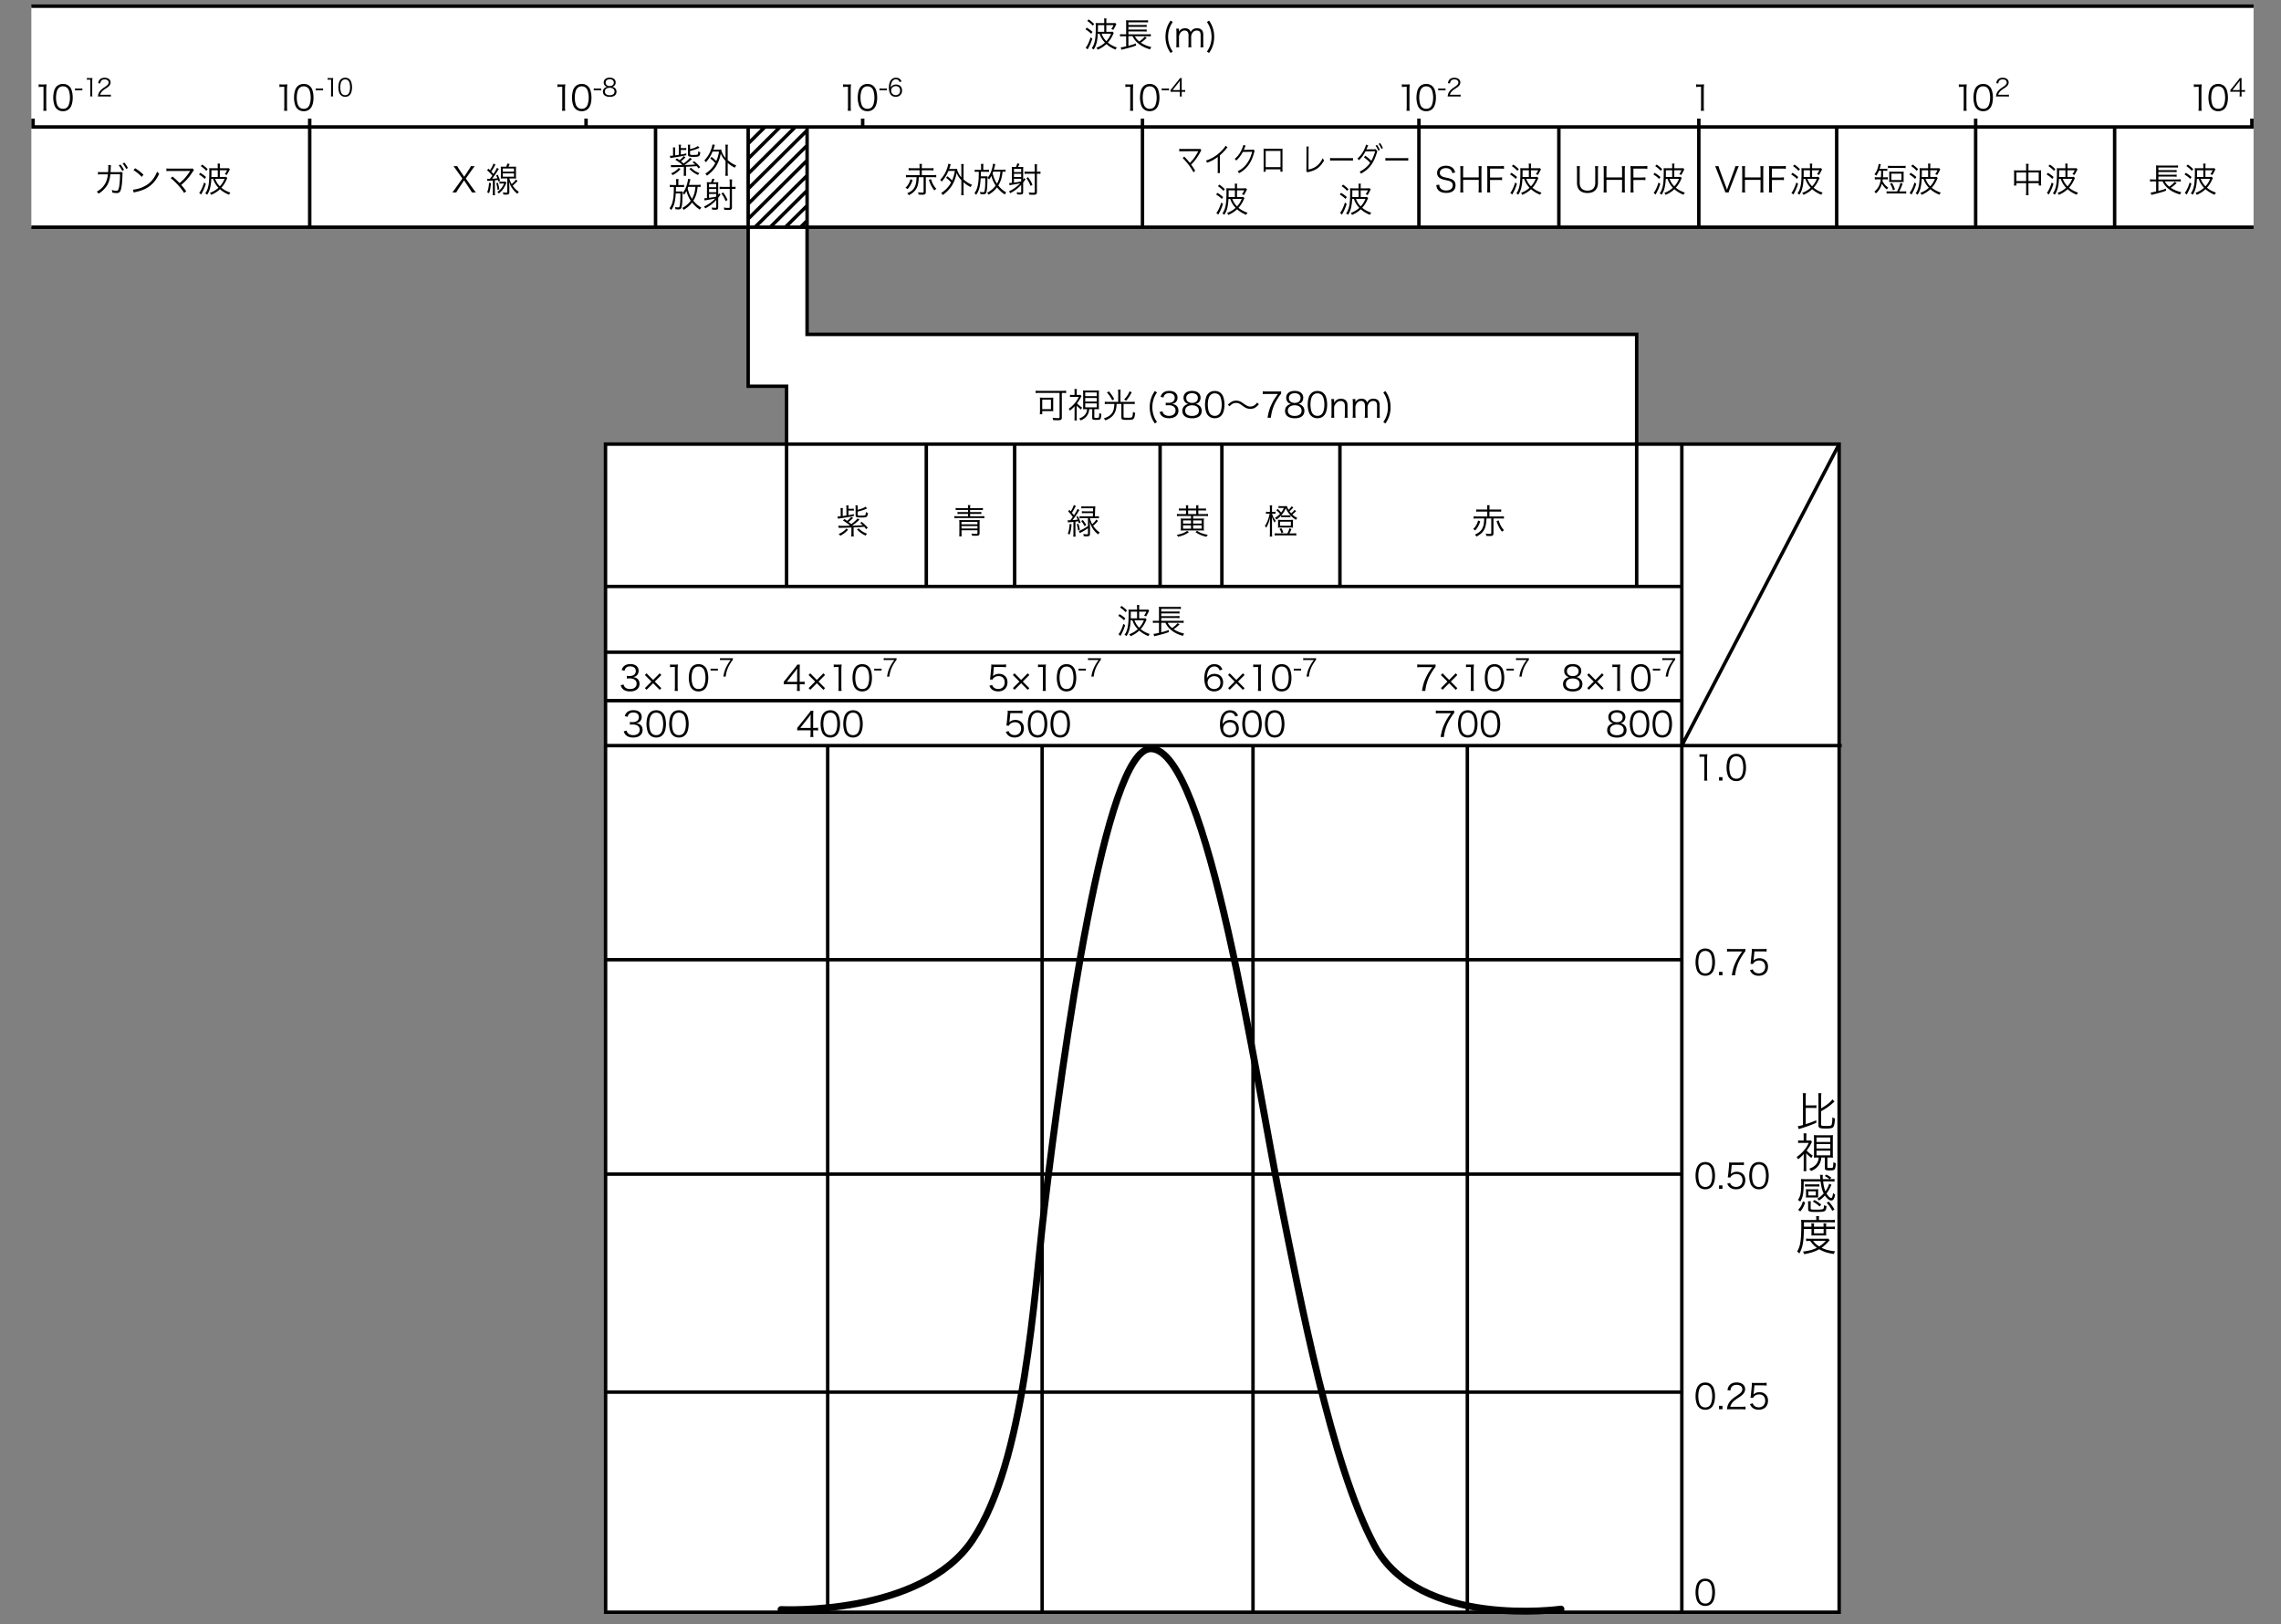 <svg xmlns="http://www.w3.org/2000/svg" id="a" viewBox="0 0 660 470"><rect x="0" y="0" width="660" height="470" fill="#808080" stroke="none"/><defs><style>.c{fill:none;stroke:#000}.d{fill:#fff}.c{stroke-miterlimit:10}</style></defs><path d="M532.15 466.51H175.24l-.04-338h356.95v338zM9.07 1.78h643v63.96h-643z" class="d"/><path d="M473.57 169.29V96.76H233.53V65.74h-17.05v46.02h11.11v57.53h245.98z" class="d"/><path d="M532.15 466.51H175.24l-.04-338h356.95v338z" class="c"/><path d="M9.57 36.74h642v29h-642z" class="d"/><path d="M239.49 215.75v250.76M301.54 215.75v250.76M362.55 215.75v250.76M424.57 215.75v250.76M486.94 277.7H175.2M486.94 339.74H175.2M486.94 402.82H175.2M9.07 1.78h643M9.07 36.74h643M9.07 65.74h643M9.57 34.32v2.42M89.61 34.32v2.42M169.57 34.32v2.42M249.61 34.32v2.42M330.57 34.32v2.42M410.56 34.32v2.42M491.55 34.32v2.42M571.65 34.32v2.42M651.57 34.32v2.42M89.61 36.74v29M189.68 36.74v29M216.48 65.74v46.02h11.11v57.53M216.48 36.74v29M233.53 65.74v31.02h240.04v72.53M233.53 36.74v29M410.56 36.74v29M330.57 36.74v29M451.05 36.74v29M491.55 36.74v29M531.44 36.74v29M571.65 36.74v29M611.86 36.74v29M175.2 169.7h311.43M175.2 202.74h311.43M175.2 188.72h311.43M175.2 215.75h357.69M486.63 128.51v338M268.02 128.51v40.78M293.58 128.51v40.78M335.67 128.51v40.78M353.55 128.51v40.78M387.7 128.51v40.78M532.15 128.51l-45.52 87.24M221.33 36.74l-4.7 4.67M225.73 36.74l-9.1 9.03M230.12 36.74l-13.49 13.38M233.53 37.72l-16.9 16.76M233.53 42.08l-16.9 16.76M233.53 46.43l-16.9 16.76M233.53 50.79l-15.08 14.95M233.53 55.15l-10.68 10.59M233.53 59.51l-6.29 6.23M233.53 63.86l-1.89 1.88" class="c"/><path d="M451.66 465.61s-41.03 5.78-53.98-18.45c-12.55-23.49-21.74-72.76-26.71-97.21-7.53-37.02-21.48-133.3-38-133.3-13.22 0-25.29 87.05-30.84 133.3-2.97 24.77-5.49 72.78-20.68 95.58-14.8 22.22-55.46 20.21-55.46 20.21" style="fill:none;stroke:#000;stroke-linecap:round;stroke-linejoin:round;stroke-width:2px"/><path d="M11.18 24.39c.26.04.45.05.83.05h.63c.34 0 .5-.01.83-.05-.06.61-.09 1.12-.09 1.66v4.86c0 .47.02.76.08 1.13h-.95c.06-.35.08-.67.08-1.13v-5.79h-.54c-.32 0-.58.02-.87.06v-.79ZM16.39 31.47c-.27-.27-.48-.58-.6-.92a6.91 6.91 0 0 1-.38-2.31c0-1.06.23-2.14.58-2.72.48-.81 1.25-1.23 2.24-1.23.74 0 1.38.24 1.83.71.28.28.48.59.6.92.25.69.38 1.49.38 2.32 0 1.21-.26 2.28-.7 2.89-.5.7-1.2 1.05-2.12 1.05-.74 0-1.36-.24-1.83-.71Zm.58-5.98c-.21.23-.37.48-.45.73-.21.61-.31 1.29-.31 2.02 0 .93.2 1.91.47 2.38.35.58.87.87 1.55.87.5 0 .93-.16 1.23-.47.22-.23.38-.49.47-.78.21-.62.31-1.28.31-2.02 0-.87-.19-1.86-.45-2.33-.33-.6-.87-.91-1.57-.91-.52 0-.93.17-1.25.51ZM21.71 25.58c.2.03.34.04.64.04h.83c.3 0 .45 0 .64-.04v.59c-.2-.03-.35-.03-.64-.03h-.83c-.28 0-.44 0-.64.03v-.59ZM25.14 22.55c.18.03.32.04.58.04h.44c.24 0 .35 0 .58-.04-.04.43-.06.78-.06 1.16v3.4c0 .33.01.53.06.79h-.67c.04-.25.06-.47.06-.79v-4.06h-.38c-.22 0-.41.01-.61.04v-.55ZM29.1 27.91c-.44 0-.55 0-.77.04.08-.55.1-.66.2-.92.18-.44.47-.83.91-1.2.25-.21.26-.22 1.07-.77.69-.47.92-.78.92-1.2 0-.53-.45-.88-1.16-.88-.46 0-.81.15-1.02.46-.13.19-.2.36-.25.71l-.59-.1c.1-.5.21-.75.44-1.01.31-.36.79-.54 1.41-.54 1.06 0 1.74.53 1.74 1.36 0 .36-.14.69-.41.99-.21.24-.39.37-1.19.9-.55.37-.78.57-1.01.86-.22.29-.32.48-.4.81h2.23c.35 0 .59-.01.85-.05v.59c-.28-.03-.51-.04-.86-.04h-2.13ZM80.85 24.39c.26.04.45.05.83.05h.63c.34 0 .5-.01.83-.05-.06.61-.09 1.12-.09 1.66v4.86c0 .47.02.76.08 1.13h-.95c.06-.35.08-.67.08-1.13v-5.79h-.54c-.32 0-.58.02-.87.06v-.79ZM86.06 31.47c-.27-.27-.48-.58-.6-.92a6.91 6.91 0 0 1-.38-2.31c0-1.06.23-2.14.58-2.72.48-.81 1.25-1.23 2.24-1.23.74 0 1.38.24 1.83.71.28.28.48.59.6.92.25.69.38 1.49.38 2.32 0 1.21-.26 2.28-.7 2.89-.5.7-1.2 1.05-2.12 1.05-.74 0-1.36-.24-1.83-.71Zm.57-5.98c-.21.23-.37.48-.45.73-.21.61-.31 1.29-.31 2.02 0 .93.2 1.91.47 2.38.35.58.87.87 1.55.87.5 0 .93-.16 1.23-.47.22-.23.38-.49.47-.78.21-.62.31-1.28.31-2.02 0-.87-.19-1.86-.45-2.33-.33-.6-.87-.91-1.57-.91-.52 0-.93.17-1.25.51ZM91.37 25.58c.2.03.34.04.64.04h.83c.3 0 .45 0 .64-.04v.59c-.2-.03-.35-.03-.64-.03h-.83c-.28 0-.44 0-.64.03v-.59ZM94.81 22.55c.18.03.32.04.58.04h.44c.24 0 .35 0 .58-.04-.04.43-.06.78-.06 1.16v3.4c0 .33.01.53.06.79h-.67c.04-.25.06-.47.06-.79v-4.06h-.38c-.22 0-.41.01-.61.04v-.55ZM98.6 27.52c-.19-.19-.34-.41-.42-.64-.17-.49-.27-1.04-.27-1.62 0-.74.16-1.5.41-1.91.34-.57.88-.86 1.57-.86.52 0 .97.17 1.28.5.2.2.34.41.42.64.17.48.27 1.04.27 1.62 0 .85-.18 1.6-.49 2.02-.35.49-.84.74-1.48.74-.52 0-.95-.17-1.28-.5Zm.4-4.19c-.15.16-.26.34-.32.51-.15.43-.22.9-.22 1.42 0 .65.14 1.34.33 1.67.25.41.61.61 1.09.61.35 0 .65-.11.86-.33.15-.16.27-.34.33-.55.15-.43.22-.9.22-1.41 0-.61-.13-1.3-.31-1.63-.23-.42-.61-.64-1.1-.64-.36 0-.65.12-.88.36ZM161.28 24.39c.26.04.45.05.83.05h.63c.34 0 .5-.01.83-.05-.06.61-.09 1.12-.09 1.66v4.86c0 .47.02.76.08 1.13h-.95c.06-.35.08-.67.08-1.13v-5.79h-.54c-.32 0-.58.02-.87.06v-.79ZM166.49 31.47c-.27-.27-.48-.58-.6-.92a6.91 6.91 0 0 1-.38-2.31c0-1.06.23-2.14.58-2.72.48-.81 1.25-1.23 2.24-1.23.74 0 1.38.24 1.83.71.28.28.48.59.6.92.25.69.38 1.49.38 2.32 0 1.21-.26 2.28-.7 2.89-.5.7-1.2 1.05-2.12 1.05-.74 0-1.36-.24-1.83-.71Zm.58-5.98c-.21.23-.37.48-.45.73-.21.61-.31 1.29-.31 2.02 0 .93.2 1.91.47 2.38.35.58.87.87 1.55.87.5 0 .93-.16 1.23-.47.22-.23.38-.49.47-.78.21-.62.31-1.28.31-2.02 0-.87-.19-1.86-.45-2.33-.33-.6-.87-.91-1.57-.91-.52 0-.93.17-1.25.51ZM171.81 25.58c.2.03.34.04.64.04h.83c.3 0 .45 0 .64-.04v.59c-.2-.03-.35-.03-.64-.03h-.83c-.28 0-.44 0-.64.03v-.59ZM177.85 25.42c.35.26.53.63.53 1.1 0 .96-.7 1.5-1.93 1.5s-1.99-.53-1.99-1.5c0-.5.2-.89.62-1.16.22-.14.37-.2.63-.24-.62-.11-1.02-.61-1.02-1.26 0-.85.67-1.39 1.72-1.39s1.73.53 1.73 1.39c0 .65-.39 1.14-1.02 1.26.29.04.49.13.72.3Zm-2.82 1.07c0 .67.51 1.06 1.38 1.06.49 0 .89-.13 1.13-.36.17-.16.27-.41.27-.69 0-.69-.53-1.1-1.39-1.1s-1.39.42-1.39 1.1Zm.21-2.59c0 .62.45 1 1.18 1s1.18-.38 1.18-1c0-.59-.46-.96-1.18-.96s-1.18.38-1.18.96ZM243.95 24.39c.26.04.45.05.83.05h.63c.34 0 .5-.01.83-.05-.06.61-.09 1.12-.09 1.66v4.86c0 .47.02.76.08 1.13h-.95c.06-.35.08-.67.08-1.13v-5.79h-.54c-.32 0-.58.02-.87.06v-.79ZM249.16 31.47c-.27-.27-.48-.58-.6-.92a6.91 6.91 0 0 1-.38-2.31c0-1.06.23-2.14.58-2.72.48-.81 1.25-1.23 2.24-1.23.74 0 1.38.24 1.83.71.28.28.48.59.6.92.25.69.38 1.49.38 2.32 0 1.21-.26 2.28-.7 2.89-.5.7-1.2 1.05-2.12 1.05-.74 0-1.36-.24-1.83-.71Zm.58-5.98c-.21.23-.37.48-.45.73-.21.61-.31 1.29-.31 2.02 0 .93.2 1.91.47 2.38.35.58.87.87 1.55.87.5 0 .93-.16 1.23-.47.22-.23.38-.49.47-.78.21-.62.31-1.28.31-2.02 0-.87-.19-1.86-.45-2.33-.33-.6-.87-.91-1.57-.91-.52 0-.93.17-1.25.51ZM254.48 25.58c.2.03.34.04.64.04h.83c.3 0 .45 0 .64-.04v.59c-.2-.03-.35-.03-.64-.03h-.83c-.28 0-.44 0-.64.03v-.59ZM260.3 23.75c-.09-.22-.14-.32-.25-.44-.21-.23-.48-.35-.83-.35-.55 0-.96.29-1.21.87-.18.42-.25.74-.29 1.51.13-.22.2-.31.35-.45.33-.29.7-.43 1.18-.43 1.09 0 1.76.67 1.76 1.75s-.73 1.8-1.83 1.8c-.5 0-.97-.16-1.27-.44-.46-.42-.71-1.2-.71-2.2 0-.88.2-1.66.53-2.12.37-.5.87-.76 1.48-.76.42 0 .8.1 1.06.29.25.18.39.36.59.78l-.56.18Zm-1.13 1.17c-.35 0-.72.15-.97.4-.23.23-.35.54-.35.89 0 .76.57 1.32 1.32 1.32.46 0 .88-.22 1.09-.57.11-.18.18-.47.18-.74 0-.83-.46-1.3-1.28-1.3ZM325.62 24.39c.26.04.45.05.83.05h.63c.34 0 .5-.01.83-.05-.06.61-.09 1.12-.09 1.66v4.86c0 .47.02.76.08 1.13h-.95c.06-.35.08-.67.08-1.13v-5.79h-.54c-.32 0-.58.02-.87.06v-.79ZM330.83 31.47c-.27-.27-.48-.58-.6-.92a6.91 6.91 0 0 1-.38-2.31c0-1.06.23-2.14.58-2.72.48-.81 1.25-1.23 2.24-1.23.74 0 1.38.24 1.83.71.28.28.48.59.6.92.25.69.38 1.49.38 2.32 0 1.21-.26 2.28-.7 2.89-.5.7-1.2 1.05-2.12 1.05-.74 0-1.36-.24-1.83-.71Zm.58-5.98c-.21.23-.37.48-.45.73-.21.61-.31 1.29-.31 2.02 0 .93.2 1.91.47 2.38.35.58.87.87 1.55.87.5 0 .93-.16 1.23-.47.22-.23.38-.49.47-.78.21-.62.31-1.28.31-2.02 0-.87-.19-1.86-.45-2.33-.33-.6-.87-.91-1.57-.91-.52 0-.93.17-1.25.51ZM336.14 25.58c.2.03.34.04.64.04h.83c.3 0 .45 0 .64-.04v.59c-.2-.03-.35-.03-.64-.03h-.83c-.28 0-.44 0-.64.03v-.59ZM338.67 26.05c.15-.17.31-.36.46-.54l1.77-2.21c.24-.29.36-.47.53-.71h.53c-.04.41-.04.63-.04 1.18v2.3h.27c.29 0 .48-.01.73-.05v.58c-.26-.04-.43-.05-.74-.05h-.26v.6c0 .34.01.5.06.76h-.64c.04-.25.06-.44.06-.76v-.6h-1.88c-.39 0-.6 0-.83.03v-.53Zm2.72-1.76c0-.37 0-.6.04-.95-.15.21-.32.44-.53.7l-1.61 2.03h2.09v-1.78ZM405.62 24.39c.26.04.45.05.83.05h.63c.34 0 .5-.01.83-.05-.06.61-.09 1.12-.09 1.66v4.86c0 .47.02.76.08 1.13h-.95c.06-.35.08-.67.08-1.13v-5.79h-.54c-.32 0-.58.02-.87.06v-.79ZM410.83 31.47c-.27-.27-.48-.58-.6-.92a6.91 6.91 0 0 1-.38-2.31c0-1.06.23-2.14.58-2.72.48-.81 1.25-1.23 2.24-1.23.74 0 1.38.24 1.83.71.28.28.48.59.6.92.25.69.38 1.49.38 2.32 0 1.21-.26 2.28-.7 2.89-.5.7-1.2 1.05-2.12 1.05-.74 0-1.36-.24-1.83-.71Zm.58-5.98c-.21.23-.37.48-.45.73-.21.61-.31 1.29-.31 2.02 0 .93.2 1.91.47 2.38.35.58.87.87 1.55.87.5 0 .93-.16 1.23-.47.22-.23.38-.49.47-.78.21-.62.31-1.28.31-2.02 0-.87-.19-1.86-.45-2.33-.33-.6-.87-.91-1.57-.91-.52 0-.93.17-1.25.51ZM416.14 25.58c.2.03.34.04.64.04h.83c.3 0 .45 0 .64-.04v.59c-.2-.03-.35-.03-.64-.03h-.83c-.28 0-.44 0-.64.03v-.59ZM419.64 27.91c-.44 0-.55 0-.77.04.08-.55.1-.66.2-.92.18-.44.47-.83.91-1.2.25-.21.26-.22 1.07-.77.69-.47.92-.78.92-1.2 0-.53-.45-.88-1.16-.88-.46 0-.81.15-1.02.46-.13.19-.2.36-.25.71l-.59-.1c.1-.5.21-.75.44-1.01.31-.36.79-.54 1.41-.54 1.06 0 1.74.53 1.74 1.36 0 .36-.14.69-.41.99-.21.24-.39.37-1.19.9-.55.37-.78.57-1.01.86-.22.29-.32.48-.4.81h2.23c.35 0 .59-.01.85-.05v.59c-.28-.03-.51-.04-.86-.04h-2.13ZM566.78 24.39c.26.04.45.05.83.05h.63c.34 0 .5-.01.83-.05-.06.61-.09 1.12-.09 1.66v4.86c0 .47.02.76.08 1.13h-.95c.06-.35.08-.67.08-1.13v-5.79h-.54c-.32 0-.58.02-.87.06v-.79ZM571.99 31.47c-.27-.27-.48-.58-.6-.92a6.91 6.91 0 0 1-.38-2.31c0-1.06.23-2.14.58-2.72.48-.81 1.25-1.23 2.24-1.23.74 0 1.38.24 1.83.71.28.28.48.59.6.92.25.69.38 1.49.38 2.32 0 1.21-.26 2.28-.7 2.89-.5.7-1.2 1.05-2.12 1.05-.74 0-1.36-.24-1.83-.71Zm.58-5.98c-.21.23-.37.48-.45.73-.21.61-.31 1.29-.31 2.02 0 .93.2 1.91.47 2.38.35.58.87.87 1.55.87.5 0 .93-.16 1.23-.47.22-.23.38-.49.47-.78.21-.62.31-1.28.31-2.02 0-.87-.19-1.86-.45-2.33-.33-.6-.87-.91-1.57-.91-.52 0-.93.17-1.25.51ZM578.3 27.91c-.44 0-.55 0-.77.04.08-.55.1-.66.2-.92.17-.44.47-.83.91-1.2.25-.21.26-.22 1.07-.77.69-.47.92-.78.92-1.2 0-.53-.45-.88-1.16-.88-.46 0-.81.15-1.02.46-.13.19-.2.36-.25.71l-.59-.1c.11-.5.21-.75.44-1.01.32-.36.79-.54 1.41-.54 1.06 0 1.74.53 1.74 1.36 0 .36-.14.69-.41.99-.21.24-.39.37-1.19.9-.55.37-.78.57-1.01.86-.22.29-.32.48-.4.81h2.23c.35 0 .59-.01.85-.05v.59c-.28-.03-.51-.04-.86-.04h-2.13ZM634.78 24.39c.26.04.45.05.83.05h.63c.34 0 .5-.01.83-.05-.06.61-.09 1.12-.09 1.66v4.86c0 .47.02.76.08 1.13h-.95c.06-.35.08-.67.08-1.13v-5.79h-.54c-.32 0-.58.02-.87.06v-.79ZM639.99 31.47c-.27-.27-.48-.58-.6-.92a6.91 6.91 0 0 1-.38-2.31c0-1.06.23-2.14.58-2.72.48-.81 1.25-1.23 2.24-1.23.74 0 1.38.24 1.83.71.28.28.48.59.6.92.25.69.38 1.49.38 2.32 0 1.21-.26 2.28-.7 2.89-.5.7-1.2 1.05-2.12 1.05-.74 0-1.36-.24-1.83-.71Zm.58-5.98c-.21.23-.37.48-.45.73-.21.61-.31 1.29-.31 2.02 0 .93.2 1.91.47 2.38.35.58.87.87 1.55.87.5 0 .93-.16 1.23-.47.22-.23.38-.49.47-.78.21-.62.31-1.28.31-2.02 0-.87-.19-1.86-.45-2.33-.33-.6-.87-.91-1.57-.91-.52 0-.93.17-1.25.51ZM645.33 26.05c.15-.17.31-.36.46-.54l1.77-2.21c.24-.29.36-.47.53-.71h.53c-.04.41-.04.63-.04 1.18v2.3h.27c.29 0 .48-.01.73-.05v.58c-.26-.04-.43-.05-.74-.05h-.26v.6c0 .34.01.5.06.76H648c.04-.25.06-.44.06-.76v-.6h-1.88c-.39 0-.6 0-.83.03v-.53Zm2.72-1.76c0-.37 0-.6.04-.95-.15.21-.32.44-.53.7l-1.61 2.03h2.09v-1.78ZM490.78 24.39c.26.04.45.05.83.05h.63c.34 0 .5-.01.83-.05-.06.61-.09 1.12-.09 1.66v4.86c0 .47.02.76.08 1.13h-.95c.06-.35.08-.67.08-1.13v-5.79h-.54c-.32 0-.58.02-.87.06v-.79ZM522.47 325.29c1.7-.55 1.71-.56 3.06-1.13v.73c-1.45.64-2.75 1.1-4.46 1.63-.28.07-.43.13-.62.2l-.26-.85c.47-.05.76-.12 1.5-.34v-8.01c0-.52-.02-.83-.07-1.2h.93c-.05.32-.07.67-.07 1.2v2.34h2c.53 0 .79-.01 1.08-.07v.86c-.28-.05-.59-.07-1.08-.07h-2v4.7Zm4.47.15c0 .32.19.37 1.35.37s1.45-.05 1.6-.24c.19-.24.28-.91.3-2.27.28.18.46.26.76.35-.11 1.5-.23 2.12-.52 2.48-.25.32-.74.42-2.15.42-1.77 0-2.12-.16-2.12-.95v-8.07c0-.59-.02-.9-.07-1.2h.92c-.05.35-.07.7-.07 1.2v3.18c1.62-.94 2.7-1.79 3.26-2.61l.61.65c-.19.17-.29.25-.44.38-.9.85-2.03 1.63-3.43 2.41v3.9ZM522.63 337.61c0 .61.02 1 .07 1.26h-.86c.04-.37.06-.78.06-1.26v-3.66c-.52.56-.66.7-1.62 1.52a2.84 2.84 0 0 0-.42-.68c.74-.5 1.37-1.06 1.98-1.76.64-.72 1.08-1.4 1.52-2.33h-2.15c-.3 0-.6.01-.92.05v-.78c.31.04.58.05.9.05h.7v-1.12c0-.29-.02-.67-.06-.95h.89c-.05.23-.07.58-.07.96v1.1h.73c.3 0 .47-.01.56-.04l.35.43c-.06.1-.11.18-.23.43-.32.7-.73 1.33-1.31 2.1.53.55 1.02.97 1.75 1.46-.16.23-.26.43-.36.7-.7-.56-1.06-.89-1.51-1.38v3.89Zm3.37-2.67c-.52 0-.9.01-1.16.04.02-.29.04-.71.04-1.21v-4.1c0-.61-.01-.83-.05-1.22.3.04.54.05 1.18.05h3.21c.61 0 .85-.01 1.15-.05-.04.32-.05.64-.05 1.22v4.1c0 .58.01.85.05 1.22-.34-.04-.68-.05-1.16-.05h-.46v2.78c0 .2.13.24.77.24s.77-.05.83-.25c.07-.22.11-.67.13-1.44.26.17.42.24.71.32-.06 1.04-.17 1.57-.37 1.8-.19.2-.56.28-1.43.28-1.14 0-1.37-.12-1.37-.7v-3.03h-1.04c-.06.74-.19 1.22-.46 1.75-.48.96-1.24 1.61-2.51 2.16-.17-.28-.28-.41-.54-.67 1.72-.56 2.69-1.69 2.77-3.24H526Zm-.4-4.5h3.99v-1.3h-3.99v1.3Zm0 1.88h3.99v-1.26h-3.99v1.26Zm0 1.99h3.99v-1.35h-3.99v1.35ZM529.93 342.83c-.07.14-.08.17-.32.65-.42.89-.65 1.27-1.12 1.88.48.78 1.03 1.3 1.38 1.3.23 0 .4-.46.53-1.46.22.23.34.34.6.48-.25 1.25-.55 1.7-1.12 1.7s-1.27-.55-1.85-1.45c-.55.6-.97.97-1.69 1.45-.18-.23-.3-.33-.53-.5.77-.46 1.26-.85 1.87-1.55-.46-.91-.7-1.83-.9-3.47h-4.88c-.01 3.47-.22 4.62-1.02 5.85-.2-.23-.36-.34-.67-.48.77-1.1.96-2.06.96-4.92 0-.46-.02-.8-.06-1.16.38.04.84.06 1.42.06h4.19l-.07-.77c-.01-.19-.02-.28-.07-.48h.85c-.02.19-.04.33-.04.56 0 .18.01.35.04.68h1.94c-.44-.37-.8-.6-1.39-.91l.49-.41c.64.35.92.53 1.42.9l-.44.42c.74 0 1.03-.01 1.36-.07v.78c-.38-.05-.7-.06-1.34-.06h-1.95c.16 1.32.33 2.09.67 2.87.5-.72.88-1.46 1.06-2.17l.71.28Zm-7.61 5.12c-.42 1.22-.72 1.76-1.4 2.58l-.65-.46c.76-.79 1.03-1.27 1.39-2.45l.66.32Zm4.09-4.58c-.28-.04-.53-.05-.92-.05h-2.29c-.4 0-.62.01-.94.05v-.71c.28.04.52.05.94.05h2.29c.41 0 .65-.01.92-.05v.71Zm-3.84 1.39c0-.28-.01-.46-.04-.67.23.02.47.04.82.04h1.93c.36 0 .59-.01.83-.04-.02.19-.04.38-.04.66v1.09c0 .28 0 .34.02.68-.29-.02-.36-.02-.8-.02h-1.96c-.4 0-.59.01-.8.04.02-.17.04-.4.04-.67v-1.1Zm1.35 4.95c0 .28.17.31 1.74.31 1.29 0 1.76-.07 1.93-.28.12-.14.18-.49.19-1.03.29.17.41.22.73.3-.17 1.59-.32 1.68-3.12 1.68-1.88 0-2.21-.12-2.21-.83v-1.37c0-.4-.02-.6-.07-.89h.86c-.05.29-.06.47-.06.82v1.28Zm-.69-3.8h2.18v-1.2h-2.18v1.2Zm3.24 3.18c-.67-.62-.98-.85-1.94-1.42l.47-.44c.83.44 1.27.76 1.97 1.34l-.49.52Zm2.7-1.37c.72.83 1.08 1.32 1.63 2.25l-.65.38c-.58-1.07-.86-1.49-1.61-2.35l.62-.29ZM521.96 355.61c-.08 3.89-.35 5.3-1.33 7.11-.22-.28-.38-.42-.64-.59.44-.74.68-1.34.85-2.17.25-1.19.36-2.84.36-5.54 0-.78-.01-1.1-.05-1.46.38.04.77.06 1.24.06h3.15v-.35c0-.3-.02-.53-.07-.78h.89c-.04.22-.06.46-.06.78v.35h3.29c.64 0 1-.02 1.31-.07v.79c-.36-.05-.68-.06-1.25-.06h-7.68v1.28h2.17v-.19c0-.33-.01-.56-.05-.79h.83c-.04.25-.05.48-.05.78v.2h2.78v-.19c0-.31-.02-.56-.05-.79h.83c-.04.22-.05.44-.05.8v.18h1.44c.54 0 .8-.01 1.09-.06v.77c-.26-.05-.58-.06-1.09-.06h-1.44v1.18c0 .28.01.5.04.72-.24-.02-.32-.02-.78-.02h-2.67c-.48 0-.7 0-.86.02.02-.23.04-.48.04-.72v-1.18h-2.18Zm7.46 3.24c-.14.16-.2.22-.41.46-.55.64-1.24 1.26-1.94 1.75 1.17.56 2.48.9 3.91 1-.17.26-.26.48-.36.79-1.8-.26-2.99-.65-4.25-1.37-1.26.7-2.49 1.09-4.35 1.42-.07-.28-.16-.46-.34-.74 1.76-.23 2.89-.54 4.03-1.09-.8-.59-1.32-1.12-1.93-2.01-.58 0-.88.01-1.19.06v-.74c.26.05.6.06 1.21.06h4.35c.38 0 .59-.01.83-.04l.43.47Zm-4.8.19c.46.67.92 1.1 1.76 1.63.75-.47 1.16-.82 1.92-1.63h-3.68Zm.26-2.17h2.78v-1.26h-2.78v1.26ZM300.72 113.69c-.4 0-.74.02-1.05.06v-.71c.29.04.62.06 1.05.06h6.7c.42 0 .76-.02 1.06-.06v.71c-.3-.04-.65-.06-1.04-.06h-.2v7.11c0 .65-.23.8-1.2.8-.34 0-.79-.02-1.33-.05a2.4 2.4 0 0 0-.16-.68c.58.08 1.16.12 1.58.12.37 0 .45-.05.45-.28v-7.02h-5.86Zm4.02 4.56c0 .33.01.53.04.74-.2-.02-.55-.03-.84-.03h-2.37v.91h-.71c.04-.27.06-.53.06-.8v-3.16c0-.39 0-.62-.05-.87.26.03.5.04.93.04h2.05c.43 0 .67-.01.94-.04-.04.25-.05.43-.05.84v2.37Zm-3.17.14h2.52v-2.74h-2.52v2.74ZM311.54 120.61c0 .51.02.83.06 1.05h-.72c.03-.31.05-.65.05-1.05v-3.05c-.43.47-.55.58-1.35 1.27-.06-.16-.23-.43-.35-.57.62-.42 1.14-.88 1.65-1.47.53-.6.9-1.17 1.27-1.94h-1.79c-.25 0-.5 0-.77.04v-.65c.26.03.48.04.75.04h.58v-.93c0-.24-.02-.56-.05-.79h.74c-.04.19-.06.48-.06.8v.92h.61c.25 0 .39 0 .47-.03l.29.36c-.05.08-.09.15-.19.36-.27.58-.61 1.11-1.09 1.75.44.46.85.81 1.46 1.22-.13.19-.22.36-.3.58-.58-.47-.88-.74-1.26-1.15v3.24Zm2.81-2.22c-.43 0-.75 0-.97.03.02-.24.03-.59.03-1.01v-3.42c0-.51-.01-.69-.04-1.02.25.03.45.04.98.04h2.68c.51 0 .71-.01.96-.04-.03.27-.04.53-.04 1.02v3.42c0 .48 0 .71.04 1.02-.28-.03-.57-.04-.97-.04h-.38v2.32c0 .17.11.2.64.2s.64-.04.69-.21c.06-.18.09-.56.11-1.2.22.14.35.2.59.27-.05.87-.14 1.31-.31 1.5-.16.17-.47.23-1.19.23-.95 0-1.14-.1-1.14-.58v-2.53h-.87c-.05.62-.16 1.02-.38 1.46-.4.8-1.03 1.34-2.09 1.8-.14-.23-.23-.34-.45-.56 1.43-.47 2.24-1.41 2.31-2.7h-.2Zm-.34-3.76h3.33v-1.08h-3.33v1.08Zm0 1.57h3.33v-1.05h-3.33v1.05Zm0 1.66h3.33v-1.13h-3.33v1.13ZM323.55 113.66c0-.36-.02-.61-.06-.91h.77c-.04.25-.06.52-.06.91v2.63h3.09c.41 0 .71-.02 1.03-.06v.71a6.97 6.97 0 0 0-1.02-.06h-2.2v3.75c0 .22.12.25 1.19.25.84 0 1.12-.04 1.25-.18.15-.18.23-.63.29-1.52.28.17.39.22.63.28-.15 1.22-.27 1.59-.61 1.83-.23.16-.6.2-1.72.2-.9 0-1.21-.03-1.42-.16-.19-.1-.25-.26-.25-.61v-3.84h-1.37c-.04.85-.09 1.18-.23 1.7-.26 1-.76 1.72-1.57 2.3-.41.29-.79.49-1.47.75-.15-.24-.25-.37-.46-.56 1.18-.38 1.89-.83 2.37-1.49.46-.64.65-1.39.71-2.7h-1.75c-.4 0-.72.02-1.02.06v-.71c.3.04.62.06 1.03.06h2.85v-2.63Zm-2.7-.4c.74.87.95 1.17 1.55 2.2l-.57.37c-.53-1.01-.84-1.47-1.54-2.27l.56-.3Zm6.61.27c-.63 1.17-.92 1.6-1.63 2.41l-.56-.34c.73-.78 1.06-1.27 1.59-2.38l.6.31ZM334.14 122.52c-.58-.89-.82-1.37-1.06-2.09-.27-.81-.41-1.67-.41-2.6s.14-1.79.41-2.6c.24-.71.48-1.19 1.06-2.08l.63.4c-.56.86-.78 1.31-1 2.02-.23.72-.34 1.47-.34 2.26s.11 1.55.34 2.27c.22.71.44 1.16 1 2.02l-.63.4ZM336.35 119.02c.16.52.3.73.61.95.34.24.78.36 1.29.36 1.16 0 1.89-.6 1.89-1.55s-.71-1.53-2.04-1.53c-.28 0-.53.02-.8.05v-.79c.23.04.47.06.74.06.66 0 1.15-.15 1.46-.46.25-.24.4-.61.4-.97 0-.86-.6-1.36-1.61-1.36-.61 0-1.05.17-1.33.53-.14.18-.21.34-.32.71l-.83-.18c.17-.51.29-.74.54-1 .44-.48 1.12-.73 1.99-.73 1.45 0 2.37.76 2.37 1.96 0 .61-.26 1.15-.7 1.46-.26.19-.48.27-.94.36.58.06.89.17 1.23.43.44.34.67.87.67 1.51 0 1.35-1.04 2.19-2.71 2.19-1.01 0-1.76-.28-2.24-.82-.21-.24-.33-.46-.51-.97l.84-.21ZM346.96 117.32c.5.37.75.9.75 1.57 0 1.37-1 2.14-2.76 2.14s-2.84-.76-2.84-2.14c0-.72.29-1.27.89-1.66.31-.2.53-.28.9-.34-.88-.16-1.45-.87-1.45-1.8 0-1.21.95-1.98 2.46-1.98s2.47.75 2.47 1.98c0 .93-.56 1.63-1.45 1.8.42.06.7.18 1.03.43Zm-4.03 1.52c0 .95.73 1.51 1.97 1.51.7 0 1.27-.18 1.61-.52.25-.23.38-.58.38-.99 0-.98-.75-1.57-1.98-1.57s-1.98.6-1.98 1.57Zm.3-3.69c0 .89.64 1.43 1.69 1.43s1.68-.54 1.68-1.43c0-.84-.66-1.37-1.69-1.37s-1.68.54-1.68 1.37ZM349.65 120.31c-.27-.27-.48-.58-.6-.92a6.91 6.91 0 0 1-.38-2.31c0-1.06.23-2.14.58-2.72.48-.81 1.25-1.23 2.24-1.23.74 0 1.38.24 1.83.71.28.28.48.59.6.92.25.69.38 1.49.38 2.32 0 1.21-.26 2.28-.7 2.89-.5.7-1.2 1.05-2.12 1.05-.74 0-1.36-.24-1.83-.71Zm.58-5.98c-.21.23-.37.48-.45.73-.21.61-.31 1.29-.31 2.02 0 .93.2 1.91.47 2.38.35.58.87.87 1.55.87.5 0 .93-.16 1.23-.47.22-.23.38-.49.47-.78.21-.62.31-1.28.31-2.02 0-.87-.19-1.86-.45-2.33-.33-.6-.87-.91-1.57-.91-.52 0-.93.17-1.25.51ZM355.28 117.11c.89-.87 1.51-1.18 2.41-1.18.45 0 .85.09 1.25.29.26.13.39.21.94.6.84.6 1.35.82 1.92.82.28 0 .56-.06.8-.17.43-.18.71-.42 1.14-.97l.52.45c-.48.56-.75.8-1.15 1.03-.38.22-.86.34-1.32.34-.31 0-.64-.06-.95-.16-.42-.15-.74-.33-1.39-.81-.79-.59-1.19-.76-1.8-.76-.38 0-.7.08-1.03.26-.28.16-.47.32-.84.7l-.5-.44ZM370.69 113.96c-.18.14-.35.36-.74.96-.9 1.39-1.32 2.24-1.71 3.46-.26.83-.37 1.34-.53 2.5h-.95c.32-1.81.59-2.71 1.21-3.99.48-1 .91-1.69 1.8-2.9h-3.25c-.47 0-.75.02-1.13.07v-.85c.39.05.66.07 1.14.07h3c.59 0 .81-.01 1.16-.05v.73ZM376.67 117.32c.5.37.75.9.75 1.57 0 1.37-1 2.14-2.76 2.14s-2.84-.76-2.84-2.14c0-.72.29-1.27.89-1.66.31-.2.53-.28.9-.34-.88-.16-1.45-.87-1.45-1.8 0-1.21.95-1.98 2.46-1.98s2.47.75 2.47 1.98c0 .93-.56 1.63-1.45 1.8.42.06.7.18 1.03.43Zm-4.03 1.52c0 .95.73 1.51 1.97 1.51.7 0 1.27-.18 1.61-.52.25-.23.38-.58.38-.99 0-.98-.75-1.57-1.98-1.57s-1.98.6-1.98 1.57Zm.3-3.69c0 .89.64 1.43 1.69 1.43s1.68-.54 1.68-1.43c0-.84-.66-1.37-1.69-1.37s-1.68.54-1.68 1.37ZM379.36 120.31c-.27-.27-.48-.58-.6-.92a6.91 6.91 0 0 1-.38-2.31c0-1.06.23-2.14.58-2.72.48-.81 1.25-1.23 2.24-1.23.74 0 1.38.24 1.83.71.28.28.48.59.6.92.25.69.38 1.49.38 2.32 0 1.21-.26 2.28-.7 2.89-.5.7-1.2 1.05-2.12 1.05-.74 0-1.36-.24-1.83-.71Zm.58-5.98c-.21.23-.37.48-.45.73-.21.61-.31 1.29-.31 2.02 0 .93.2 1.91.47 2.38.35.58.87.87 1.55.87.5 0 .93-.16 1.23-.47.22-.23.38-.49.47-.78.21-.62.31-1.28.31-2.02 0-.87-.19-1.86-.45-2.33-.33-.6-.87-.91-1.57-.91-.52 0-.93.17-1.25.51ZM385.19 120.87c.06-.38.08-.65.08-1.13v-3.13c0-.45-.02-.73-.08-1.13h.83v.68c0 .12 0 .2-.03.43.47-.82 1.12-1.21 2.02-1.21.72 0 1.28.26 1.6.75.19.29.28.66.28 1.15v2.47c0 .51.02.79.07 1.12h-.9c.05-.39.07-.69.07-1.13v-2.33c0-.9-.43-1.38-1.22-1.38-.56 0-1.01.25-1.43.79-.26.34-.38.59-.46.99v1.93c0 .44.02.74.07 1.13h-.9ZM391.37 120.87c.05-.36.07-.66.07-1.13v-3.13c0-.5-.02-.77-.07-1.13h.81v.55c0 .05 0 .17-.02.36.09-.17.18-.29.38-.5.34-.34.83-.52 1.41-.52s.99.17 1.29.51c.15.16.21.28.31.58.47-.77 1.01-1.09 1.85-1.09.66 0 1.16.21 1.46.61.24.32.34.71.34 1.3v2.47c0 .5.02.77.07 1.12h-.9c.06-.37.07-.6.07-1.13v-2.36c0-.95-.35-1.36-1.15-1.36-.5 0-.97.27-1.26.73-.19.29-.33.73-.33 1.03v1.97c0 .5.02.78.07 1.12h-.9c.05-.36.07-.62.07-1.13v-2.36c0-.88-.4-1.36-1.12-1.36-.52 0-1 .28-1.31.76-.18.27-.33.74-.33 1v1.96c0 .46.02.73.07 1.13h-.88ZM400.88 113.16c.58.89.82 1.37 1.06 2.08.28.81.41 1.67.41 2.6s-.13 1.79-.41 2.6c-.24.72-.48 1.2-1.06 2.09l-.63-.4c.56-.86.78-1.31 1-2.02.23-.72.34-1.47.34-2.27s-.11-1.54-.34-2.26c-.22-.71-.44-1.16-1-2.02l.63-.4ZM244.91 147.13c0-.43-.02-.65-.06-.9h.71c-.05.27-.06.51-.06.9v.09h.73c.38 0 .57-.01.82-.05v.62a4.58 4.58 0 0 0-.82-.05h-.73v1.34c.68-.12.92-.16 1.58-.32v.52c-1.51.33-2.29.46-4.15.74-.26.04-.33.05-.48.08l-.12-.66h.1c.19 0 .52-.02.82-.05v-1.49c0-.42-.02-.68-.06-.88h.71c-.05.23-.06.49-.06.86v1.44q.65-.09 1.07-.15v-2.04Zm-2.34 4.96c.31.05.47.06 1.4.06.51 0 .91 0 1.67-.02l.22-.14c-.63-.52-1.18-.91-1.97-1.41l.48-.38c.39.26.52.35.74.51.56-.41.86-.72 1.19-1.19l.54.35c-.52.53-.77.75-1.31 1.16q.36.28.79.63c.92-.7 1.39-1.13 1.79-1.64l.6.34c-.07.05-.07.06-.18.16-.78.71-1.33 1.15-2 1.59 1.22-.03 1.81-.06 3.11-.15-.25-.23-.37-.34-.75-.64l.43-.32c.73.58 1.21 1.04 1.77 1.72l-.47.39c-.25-.34-.35-.46-.54-.68-1.49.11-1.99.14-3.09.18v1.72c0 .41.01.61.06.89h-.76c.04-.23.06-.45.06-.89v-1.69q-1.93.07-3.17.09c-.27 0-.35 0-.5.04l-.11-.68Zm2.83 1.16c-.63.74-1.19 1.18-2.26 1.77-.23-.31-.26-.34-.49-.5.64-.28.95-.45 1.35-.75.39-.29.62-.5.86-.82l.54.3Zm2.77-4.36c0 .26.13.31.92.31.87 0 1.23-.06 1.33-.21.06-.11.1-.36.12-.84.24.16.31.19.59.27-.08.64-.13.84-.28 1.01-.2.24-.6.32-1.67.32-1.32 0-1.61-.12-1.61-.66v-2.12c0-.33-.02-.51-.06-.74h.71c-.04.21-.05.39-.05.72v.56c.96-.21 1.77-.53 2.27-.89l.46.5s-.04.01-.11.05c-.68.33-1.58.63-2.62.87v.85Zm.29 4.01c.87.82 1.26 1.07 2.43 1.55-.22.21-.32.33-.42.53-1.15-.55-1.57-.85-2.51-1.77l.5-.31ZM280.1 146.97c0-.41 0-.6-.06-.82h.73c-.05.24-.07.45-.07.82v.07h2.67c.46 0 .77-.02 1.03-.06v.62c-.25-.04-.51-.05-.99-.05h-2.71v.63h2.33c.37 0 .63-.01.91-.05v.62c-.28-.04-.56-.05-.91-.05h-2.33v.68h3.12c.49 0 .76-.02.99-.06v.64c-.28-.04-.58-.06-.99-.06h-6.67c-.42 0-.71.02-.99.06v-.64c.22.04.49.06.99.06h2.95v-.68h-2.11c-.34 0-.63.02-.93.05v-.62c.28.04.56.05.93.05h2.11v-.63h-2.59c-.48 0-.75.01-.99.05v-.62c.26.04.57.06 1.03.06h2.55v-.07Zm-1.88 6.47v.71c0 .47.01.82.04 1.04h-.72c.04-.24.05-.42.05-1.12v-2.72c0-.38-.01-.61-.04-.89.22.03.41.04.8.04h4.32c.39 0 .58 0 .81-.04-.03.25-.04.49-.04.87v2.93c0 .62-.23.77-1.18.77-.16 0-.25 0-1.03-.04-.02-.22-.05-.36-.13-.6.42.06.9.09 1.22.09.43 0 .5-.04.5-.31v-.73h-4.6Zm4.59-2.42h-4.6v.69h4.6v-.69Zm-4.59 1.21v.7h4.6v-.7h-4.6ZM308.92 150.52c.14.02.23.03.38.03.13 0 .21 0 .4-.01.41-.55.45-.59.7-.96-.38-.57-.7-.95-1.33-1.61l.34-.45c.21.23.23.25.41.44.43-.66.78-1.4.87-1.84l.61.3q-.08.12-.38.69c-.26.48-.39.71-.76 1.25.31.36.39.46.58.73.57-.87.92-1.5 1.02-1.85l.58.35c-.07.08-.13.17-.23.34-.54.91-1.19 1.84-1.78 2.57.62-.05 1.24-.11 1.5-.15-.13-.33-.2-.46-.39-.8l.42-.2c.35.64.5.98.81 1.86l-.51.2c-.07-.3-.1-.4-.16-.58q-.47.07-.83.12v3.35c0 .38.02.7.06.99h-.7c.04-.29.06-.6.06-.99v-3.29c-.46.05-.86.08-1.2.11-.18.02-.25.03-.37.05l-.1-.65Zm1.13 1.18c-.1 1.3-.23 2.01-.55 2.97l-.54-.23c.32-.86.46-1.55.54-2.85l.55.11Zm1.98-.14c.21.66.31 1.06.43 1.72l-.51.22c-.12-.81-.18-1.07-.4-1.79l.48-.15Zm4.22-3.08h-2.35c-.41 0-.61 0-.86.05v-.62c.24.04.44.05.86.05h2.37l.02-.89h-2.45c-.45 0-.69 0-.96.05v-.63c.27.04.51.05.95.05h2.13c.42 0 .7-.01.97-.04 0 .08-.03.39-.06.93l-.06 1.98h.23c.4 0 .67-.02.94-.06v.64c-.25-.04-.51-.05-.93-.05h-1.7c.23.81.35 1.12.68 1.74.5-.43.81-.78 1.19-1.33l.5.39c-.57.64-.97 1.03-1.42 1.39.6.88 1.07 1.37 1.91 1.96-.18.15-.32.3-.46.54-.72-.56-1.22-1.11-1.66-1.84-.33-.55-.53-1.01-.79-1.81.06.7.09 1.42.09 2.01v1.49c0 .53-.24.72-.89.72-.25 0-.53-.01-.93-.04-.02-.27-.04-.4-.14-.65.38.07.72.1.98.1.32 0 .39-.04.39-.24v-1.53c-.57.41-1.16.78-1.6 1.01q-.6.32-.76.41l-.29-.63c.62-.17 1.66-.73 2.65-1.41v-2.28h-1.51c-.44 0-.65.01-.92.05v-.64c.27.04.53.06.92.06h2.93l.03-.93Zm-2.94 2c.49.61.71.92 1 1.44l-.5.34c-.28-.59-.5-.92-.98-1.5l.48-.28ZM344 153.99c-1.06.72-1.59.94-3.12 1.32-.15-.28-.19-.33-.42-.54 1.55-.31 2.18-.55 3.05-1.16l.49.38Zm-.83-6.96c0-.39 0-.61-.06-.83h.72c-.04.23-.05.43-.05.83v.13h2.34v-.13c0-.39 0-.59-.05-.83h.72c-.05.22-.06.42-.06.83v.13h1.32c.43 0 .64-.01.9-.05v.64c-.27-.04-.48-.05-.9-.05h-1.32v1.06h1.79c.44 0 .73-.02 1.01-.06v.66a7.01 7.01 0 0 0-1.01-.06h-3.3v.76h1.99c.55 0 .8-.01 1.16-.05-.05.31-.06.56-.06.96v1.61c0 .41 0 .63.06.95-.38-.04-.6-.05-1.11-.05h-4.5c-.53 0-.75.01-1.13.05.05-.34.06-.6.06-1.01V151c0-.41 0-.66-.06-.99.36.04.58.05 1.11.05h1.88v-.76h-3.06c-.43 0-.71.02-1.02.06v-.66c.28.04.57.06 1.01.06h1.62v-1.06h-1.14c-.42 0-.64.01-.91.05v-.64c.26.04.48.05.91.05h1.14v-.13Zm-.86 3.55v.92h2.31v-.92h-2.31Zm0 1.43v.96h2.31v-.96h-2.31Zm3.81-3.25v-1.06h-2.34v1.06h2.34Zm1.57 2.74v-.92h-2.47v.92h2.47Zm0 1.46V152h-2.47v.96h2.47Zm-1.32.63c.93.62 1.6.87 3.12 1.17-.17.17-.28.33-.42.56-1.42-.35-2.14-.66-3.16-1.34l.46-.39ZM366.99 148.64c-.29 0-.51.01-.69.04v-.62c.17.03.36.04.69.04h.46v-.85c0-.57-.02-.81-.06-1.03h.71c-.04.27-.05.53-.05 1.02v.86h.39c.29 0 .45 0 .64-.04v.62c-.22-.03-.38-.04-.64-.04h-.36c.22.81.49 1.34 1.07 2.08-.17.2-.22.27-.35.51-.36-.57-.58-1.04-.79-1.68.03.85.04 1.12.04 1.49v3.06c0 .54.02.89.06 1.16h-.72c.04-.28.06-.64.06-1.16v-2.83c0-.41.02-1.06.06-1.52-.28 1.21-.6 2.04-1.13 2.96-.15-.26-.19-.31-.39-.54.66-.97 1.08-2.05 1.38-3.53h-.38Zm5.51 5.71c.28-.53.45-.96.6-1.49l.59.24c-.22.51-.35.77-.61 1.25h1.01c.39 0 .71-.02.98-.05v.67a8.18 8.18 0 0 0-.98-.06h-4.25c-.37 0-.73.02-.99.06v-.67c.25.03.58.05.98.05h2.67Zm-2.78-7.07c.41.37.65.62.98 1.03.36-.47.56-.82.78-1.34h-.84c-.3 0-.54 0-.72.04v-.59c.18.03.43.04.8.04h.78c.55 0 .71 0 .89-.03.03.24.18.61.46 1.08.43-.39.62-.61.87-1.01l.5.35s-.02.03-.07.08c-.29.33-.75.78-1.03 1 .19.26.27.36.47.6.51-.43.73-.66.97-1l.48.36c-.43.42-.68.65-1.1.99.49.45.83.69 1.44.99-.14.13-.3.35-.4.55-.64-.41-1.1-.78-1.59-1.32v.59c-.19-.03-.35-.04-.7-.04h-1.28c-.31 0-.5 0-.71.04v-.53c-.44.48-.83.81-1.41 1.19-.1-.21-.2-.33-.39-.5.56-.33 1.01-.67 1.46-1.15-.36-.45-.6-.69-1.07-1.07l.43-.35Zm.09 3.8c0-.3 0-.46-.04-.69.22.04.49.05 1.01.05h2.38c.52 0 .77-.01.99-.05-.03.22-.04.41-.04.71v.84c0 .32 0 .54.04.74-.25-.02-.44-.03-1.01-.03h-2.36c-.58 0-.72 0-1.01.03.03-.2.04-.41.04-.72v-.88Zm.95 1.75c.27.47.4.77.56 1.23l-.53.22c-.16-.5-.3-.81-.56-1.23l.53-.22Zm-.36-.7h3.11v-1.17h-3.11v1.17Zm2.31-3c.34 0 .51 0 .67-.04-.66-.72-.97-1.2-1.34-2.04-.31.77-.67 1.34-1.29 2.05.16.02.33.03.64.03h1.32ZM428.3 150.84c-.22.69-.35 1.02-.63 1.5-.25.44-.42.68-.83 1.15-.21-.19-.33-.27-.58-.4.39-.4.56-.6.79-.97.3-.48.44-.81.63-1.51l.62.23Zm-.87-.82c-.42 0-.74.02-1.04.06v-.7c.26.04.58.06 1.04.06h2.9v-1.41h-2.24c-.41 0-.65 0-.93.05v-.69c.26.04.49.05.93.05h2.24v-.37c0-.45 0-.63-.06-.88h.77c-.05.2-.07.47-.07.88v.37h2.46c.44 0 .67 0 .93-.05v.69c-.28-.04-.51-.05-.93-.05h-2.46v1.41h3.14c.46 0 .78-.02 1.04-.06v.7c-.3-.04-.62-.06-1.04-.06h-1.98v4.33c0 .56-.26.75-1.02.75-.3 0-.64 0-1.06-.05a3.92 3.92 0 0 0-.16-.66c.39.07.75.1 1.09.1.41 0 .51-.05.51-.26v-4.21h-1.38c-.06 1.31-.2 2.15-.47 2.81-.44 1.06-1.1 1.71-2.41 2.42-.16-.25-.28-.38-.5-.55 1.3-.58 1.91-1.14 2.31-2.11.26-.63.35-1.2.42-2.57h-2.03Zm6.2.56c.42 1.3.75 1.91 1.56 2.85-.27.14-.4.24-.62.42-.78-1.09-1.1-1.71-1.55-3.04l.61-.23ZM180.42 198.07c.16.52.3.73.61.95.34.24.78.36 1.29.36 1.16 0 1.89-.6 1.89-1.55s-.71-1.53-2.04-1.53c-.28 0-.53.02-.8.05v-.79c.23.04.47.06.74.06.66 0 1.15-.15 1.46-.46.25-.24.4-.61.4-.97 0-.86-.6-1.36-1.61-1.36-.61 0-1.05.17-1.33.53-.14.18-.21.34-.32.71l-.83-.18c.17-.51.29-.74.54-1 .44-.48 1.12-.73 1.99-.73 1.45 0 2.37.76 2.37 1.96 0 .61-.26 1.15-.7 1.46-.26.19-.48.27-.94.36.58.06.89.17 1.23.43.44.34.67.87.67 1.51 0 1.35-1.04 2.19-2.71 2.19-1.01 0-1.76-.28-2.24-.82-.21-.24-.33-.46-.51-.97l.84-.21ZM187.08 199.59l-.48-.48 1.89-1.89-1.9-1.9.48-.49 1.91 1.91 1.9-1.91.48.49-1.9 1.9 1.9 1.91-.48.48-1.9-1.91-1.9 1.89ZM193.87 192.27c.26.04.45.05.83.05h.63c.34 0 .5-.01.83-.05-.06.61-.09 1.12-.09 1.66v4.86c0 .47.02.76.08 1.13h-.95c.06-.35.08-.67.08-1.13V193h-.54c-.32 0-.58.02-.87.06v-.79ZM200.28 199.36c-.27-.27-.48-.58-.6-.92a6.91 6.91 0 0 1-.38-2.31c0-1.06.23-2.14.58-2.72.48-.81 1.25-1.23 2.24-1.23.74 0 1.38.24 1.83.71.28.28.48.59.6.92.25.69.38 1.49.38 2.32 0 1.21-.26 2.28-.7 2.89-.5.7-1.2 1.05-2.12 1.05-.74 0-1.36-.24-1.83-.71Zm.58-5.98c-.21.23-.37.48-.45.73-.21.61-.31 1.29-.31 2.02 0 .93.2 1.91.47 2.38.35.58.87.87 1.55.87.5 0 .93-.16 1.23-.47.22-.23.38-.49.47-.78.21-.62.31-1.28.31-2.02 0-.87-.19-1.86-.45-2.33-.33-.6-.87-.91-1.57-.91-.52 0-.93.17-1.25.51ZM205.6 193.46c.2.03.34.04.64.04h.83c.3 0 .45 0 .64-.04v.59c-.2-.03-.35-.03-.64-.03h-.83c-.28 0-.44 0-.64.03v-.59ZM212.06 190.95c-.13.1-.25.25-.52.67-.63.97-.92 1.57-1.2 2.42-.18.58-.26.94-.37 1.75h-.67c.22-1.27.41-1.9.85-2.79.34-.7.64-1.18 1.26-2.03h-2.28c-.33 0-.53.01-.79.05v-.6c.27.04.46.05.8.05h2.1c.41 0 .57 0 .81-.04v.51ZM226.77 197.27c.21-.24.44-.52.65-.77l2.53-3.16c.34-.42.52-.67.75-1.02h.75c-.05.59-.06.9-.06 1.69v3.28h.38c.42 0 .68-.02 1.04-.07v.83a6.85 6.85 0 0 0-1.05-.07h-.37v.86c0 .48.02.71.08 1.08h-.91c.06-.35.08-.63.08-1.08v-.86h-2.68c-.56 0-.86.01-1.19.04v-.75Zm3.88-2.51c0-.53.01-.85.06-1.36-.21.3-.46.63-.75 1l-2.3 2.9h2.99v-2.54ZM234.45 199.59l-.48-.48 1.89-1.89-1.9-1.9.48-.49 1.91 1.91 1.9-1.91.48.49-1.9 1.9 1.9 1.91-.48.48-1.9-1.91-1.9 1.89ZM241.24 192.27c.26.04.45.05.83.05h.63c.34 0 .5-.01.83-.05-.06.61-.09 1.12-.09 1.66v4.86c0 .47.02.76.08 1.13h-.95c.06-.35.08-.67.08-1.13V193h-.54c-.32 0-.58.02-.87.06v-.79ZM247.65 199.36c-.27-.27-.48-.58-.6-.92a6.91 6.91 0 0 1-.38-2.31c0-1.06.23-2.14.58-2.72.48-.81 1.25-1.23 2.24-1.23.74 0 1.38.24 1.83.71.28.28.48.59.6.92.25.69.38 1.49.38 2.32 0 1.21-.26 2.28-.7 2.89-.5.7-1.2 1.05-2.12 1.05-.74 0-1.36-.24-1.83-.71Zm.58-5.98c-.21.23-.37.48-.45.73-.21.61-.31 1.29-.31 2.02 0 .93.2 1.91.47 2.38.35.58.87.87 1.55.87.5 0 .93-.16 1.23-.47.22-.23.38-.49.47-.78.21-.62.31-1.28.31-2.02 0-.87-.19-1.86-.45-2.33-.33-.6-.87-.91-1.57-.91-.52 0-.93.17-1.25.51ZM252.96 193.46c.2.03.34.04.64.04h.83c.3 0 .45 0 .64-.04v.59c-.2-.03-.35-.03-.64-.03h-.83c-.28 0-.44 0-.64.03v-.59ZM259.42 190.95c-.13.1-.25.25-.52.67-.63.97-.92 1.57-1.2 2.42-.18.58-.26.94-.37 1.75h-.67c.22-1.27.41-1.9.85-2.79.34-.7.64-1.18 1.26-2.03h-2.28c-.33 0-.53.01-.79.05v-.6c.27.04.46.05.8.05h2.1c.41 0 .57 0 .81-.04v.51ZM287.37 195.22q-.02.18-.08.45c.48-.46 1.06-.69 1.75-.69.73 0 1.35.24 1.8.68.45.43.67 1.02.67 1.76 0 1.61-1.05 2.64-2.7 2.64-.78 0-1.43-.23-1.91-.68-.25-.25-.39-.46-.63-.94l.82-.24c.1.28.17.41.32.58.34.38.84.59 1.42.59 1.12 0 1.87-.76 1.87-1.91s-.69-1.82-1.75-1.82c-.51 0-.95.14-1.31.42-.24.19-.35.33-.46.6l-.75-.07c.08-.39.11-.6.15-1.03l.22-2.26c.02-.29.03-.41.03-.6 0-.14 0-.18-.02-.43.31.04.47.05 1.06.05h2.06c.54 0 .77-.02 1.17-.08v.85c-.38-.06-.7-.08-1.17-.08h-2.35l-.21 2.21ZM293.56 199.59l-.48-.48 1.89-1.89-1.9-1.9.48-.49 1.91 1.91 1.9-1.91.48.49-1.9 1.9 1.9 1.91-.48.48-1.9-1.91-1.9 1.89ZM300.35 192.27c.26.04.45.05.83.05h.63c.34 0 .5-.01.83-.05-.06.61-.09 1.12-.09 1.66v4.86c0 .47.02.76.08 1.13h-.95c.06-.35.08-.67.08-1.13V193h-.54c-.32 0-.58.02-.87.06v-.79ZM306.76 199.36c-.27-.27-.48-.58-.6-.92a6.91 6.91 0 0 1-.38-2.31c0-1.06.23-2.14.58-2.72.48-.81 1.25-1.23 2.24-1.23.74 0 1.38.24 1.83.71.28.28.48.59.6.92.25.69.38 1.49.38 2.32 0 1.21-.26 2.28-.7 2.89-.5.7-1.2 1.05-2.12 1.05-.74 0-1.36-.24-1.83-.71Zm.58-5.98c-.21.23-.37.48-.45.73-.21.61-.31 1.29-.31 2.02 0 .93.2 1.91.47 2.38.35.58.87.87 1.55.87.5 0 .93-.16 1.23-.47.22-.23.38-.49.47-.78.21-.62.31-1.28.31-2.02 0-.87-.19-1.86-.45-2.33-.33-.6-.87-.91-1.57-.91-.52 0-.93.17-1.25.51ZM312.08 193.46c.2.03.34.04.64.04h.83c.3 0 .45 0 .64-.04v.59c-.2-.03-.35-.03-.64-.03h-.83c-.28 0-.44 0-.64.03v-.59ZM318.54 190.95c-.13.1-.25.25-.52.67-.63.97-.92 1.57-1.2 2.42-.18.58-.26.94-.37 1.75h-.67c.22-1.27.41-1.9.85-2.79.34-.7.64-1.18 1.26-2.03h-2.28c-.33 0-.53.01-.79.05v-.6c.27.04.46.05.8.05h2.1c.41 0 .57 0 .81-.04v.51ZM352.9 193.98c-.13-.32-.2-.46-.35-.63-.3-.33-.69-.5-1.19-.5-.78 0-1.37.42-1.73 1.24-.26.6-.35 1.06-.42 2.15.18-.31.28-.45.5-.64.47-.42 1-.61 1.69-.61 1.55 0 2.51.96 2.51 2.5s-1.04 2.57-2.62 2.57c-.71 0-1.38-.23-1.81-.63-.65-.6-1.01-1.72-1.01-3.14 0-1.25.28-2.37.76-3.02.53-.72 1.24-1.09 2.11-1.09.6 0 1.14.15 1.52.42.35.25.55.52.84 1.12l-.8.26Zm-1.61 1.68c-.5 0-1.03.22-1.38.57-.33.33-.5.77-.5 1.27 0 1.08.81 1.88 1.89 1.88.65 0 1.25-.31 1.56-.81.16-.26.26-.67.26-1.06 0-1.18-.66-1.85-1.83-1.85ZM355.83 199.59l-.48-.48 1.89-1.89-1.9-1.9.48-.49 1.91 1.91 1.9-1.91.48.49-1.9 1.9 1.9 1.91-.48.48-1.9-1.91-1.9 1.89ZM362.62 192.27c.26.04.45.05.83.05h.63c.34 0 .5-.01.83-.05-.06.61-.09 1.12-.09 1.66v4.86c0 .47.02.76.08 1.13h-.95c.06-.35.08-.67.08-1.13V193h-.54c-.32 0-.58.02-.87.06v-.79ZM369.03 199.36c-.27-.27-.48-.58-.6-.92a6.91 6.91 0 0 1-.38-2.31c0-1.06.23-2.14.58-2.72.48-.81 1.25-1.23 2.24-1.23.74 0 1.38.24 1.83.71.28.28.48.59.6.92.25.69.38 1.49.38 2.32 0 1.21-.26 2.28-.7 2.89-.5.7-1.2 1.05-2.12 1.05-.74 0-1.36-.24-1.83-.71Zm.58-5.98c-.21.23-.37.48-.45.73-.21.61-.31 1.29-.31 2.02 0 .93.2 1.91.47 2.38.35.58.87.87 1.55.87.5 0 .93-.16 1.23-.47.22-.23.38-.49.47-.78.21-.62.31-1.28.31-2.02 0-.87-.19-1.86-.45-2.33-.33-.6-.87-.91-1.57-.91-.52 0-.93.17-1.25.51ZM374.35 193.46c.2.03.34.04.64.04h.83c.3 0 .45 0 .64-.04v.59c-.2-.03-.35-.03-.64-.03h-.83c-.28 0-.44 0-.64.03v-.59ZM380.8 190.95c-.13.1-.25.25-.52.67-.63.97-.92 1.57-1.2 2.42-.18.58-.26.94-.37 1.75h-.67c.22-1.27.41-1.9.85-2.79.34-.7.64-1.18 1.26-2.03h-2.28c-.33 0-.53.01-.79.05v-.6c.27.04.46.05.8.05h2.1c.41 0 .57 0 .81-.04v.51ZM415.37 193c-.18.14-.35.36-.74.96-.9 1.39-1.32 2.24-1.71 3.46-.26.83-.37 1.34-.53 2.5h-.95c.32-1.81.59-2.71 1.21-3.99.48-1 .91-1.69 1.8-2.9h-3.25c-.47 0-.75.02-1.13.07v-.85c.39.05.66.07 1.14.07h3c.59 0 .81-.01 1.16-.05v.73ZM417.4 199.59l-.48-.48 1.89-1.89-1.9-1.9.48-.49 1.91 1.91 1.9-1.91.48.49-1.9 1.9 1.9 1.91-.48.48-1.9-1.91-1.9 1.89ZM424.19 192.27c.26.04.45.05.83.05h.63c.34 0 .5-.01.83-.05-.06.61-.09 1.12-.09 1.66v4.86c0 .47.02.76.08 1.13h-.95c.06-.35.08-.67.08-1.13V193h-.54c-.32 0-.58.02-.87.06v-.79ZM430.6 199.36c-.27-.27-.48-.58-.6-.92a6.91 6.91 0 0 1-.38-2.31c0-1.06.23-2.14.58-2.72.48-.81 1.25-1.23 2.24-1.23.74 0 1.38.24 1.83.71.28.28.48.59.6.92.25.69.38 1.49.38 2.32 0 1.21-.26 2.28-.7 2.89-.5.7-1.2 1.05-2.12 1.05-.74 0-1.36-.24-1.83-.71Zm.58-5.98c-.21.23-.37.48-.45.73-.21.61-.31 1.29-.31 2.02 0 .93.2 1.91.47 2.38.35.58.87.87 1.55.87.5 0 .93-.16 1.23-.47.22-.23.38-.49.47-.78.21-.62.31-1.28.31-2.02 0-.87-.19-1.86-.45-2.33-.33-.6-.87-.91-1.57-.91-.52 0-.93.17-1.25.51ZM435.92 193.46c.2.03.34.04.64.04h.83c.3 0 .45 0 .64-.04v.59c-.2-.03-.35-.03-.64-.03h-.83c-.28 0-.44 0-.64.03v-.59ZM442.38 190.95c-.13.1-.25.25-.52.67-.63.97-.92 1.57-1.2 2.42-.18.58-.26.94-.37 1.75h-.67c.22-1.27.41-1.9.85-2.79.34-.7.64-1.18 1.26-2.03h-2.28c-.33 0-.53.01-.79.05v-.6c.27.04.46.05.8.05h2.1c.41 0 .57 0 .81-.04v.51ZM457.11 196.37c.5.37.75.9.75 1.57 0 1.37-1 2.14-2.76 2.14s-2.84-.76-2.84-2.14c0-.72.29-1.27.89-1.66.31-.2.53-.28.9-.34-.88-.16-1.45-.87-1.45-1.8 0-1.21.95-1.98 2.46-1.98s2.47.75 2.47 1.98c0 .93-.56 1.63-1.45 1.8.42.06.7.18 1.03.43Zm-4.02 1.52c0 .95.73 1.51 1.97 1.51.7 0 1.27-.18 1.61-.52.25-.23.38-.58.38-.99 0-.98-.75-1.57-1.98-1.57s-1.98.6-1.98 1.57Zm.3-3.69c0 .89.64 1.43 1.69 1.43s1.68-.54 1.68-1.43c0-.84-.66-1.37-1.69-1.37s-1.68.54-1.68 1.37ZM459.74 199.59l-.48-.48 1.89-1.89-1.9-1.9.48-.49 1.91 1.91 1.9-1.91.48.49-1.9 1.9 1.9 1.91-.48.48-1.9-1.91-1.9 1.89ZM466.53 192.27c.26.04.45.05.83.05h.63c.34 0 .5-.01.83-.05-.06.61-.09 1.12-.09 1.66v4.86c0 .47.02.76.08 1.13h-.95c.06-.35.08-.67.08-1.13V193h-.54c-.32 0-.58.02-.87.06v-.79ZM472.94 199.36c-.27-.27-.48-.58-.6-.92a6.91 6.91 0 0 1-.38-2.31c0-1.06.23-2.14.58-2.72.48-.81 1.25-1.23 2.24-1.23.74 0 1.38.24 1.83.71.28.28.48.59.6.92.25.69.38 1.49.38 2.32 0 1.21-.26 2.28-.7 2.89-.5.7-1.2 1.05-2.12 1.05-.74 0-1.36-.24-1.83-.71Zm.58-5.98c-.21.23-.37.48-.45.73-.21.61-.31 1.29-.31 2.02 0 .93.2 1.91.47 2.38.35.58.87.87 1.55.87.5 0 .93-.16 1.23-.47.22-.23.38-.49.47-.78.21-.62.31-1.28.31-2.02 0-.87-.19-1.86-.45-2.33-.33-.6-.87-.91-1.57-.91-.52 0-.93.17-1.25.51ZM478.25 193.46c.2.03.34.04.64.04h.83c.3 0 .45 0 .64-.04v.59c-.2-.03-.35-.03-.64-.03h-.83c-.28 0-.44 0-.64.03v-.59ZM484.71 190.95c-.13.1-.25.25-.52.67-.63.97-.92 1.57-1.2 2.42-.18.58-.26.94-.37 1.75h-.67c.22-1.27.41-1.9.85-2.79.34-.7.64-1.18 1.26-2.03h-2.28c-.33 0-.53.01-.79.05v-.6c.27.04.46.05.8.05h2.1c.41 0 .57 0 .81-.04v.51ZM181.31 211.41c.16.52.3.73.61.95.34.24.78.36 1.29.36 1.16 0 1.89-.6 1.89-1.55s-.71-1.53-2.04-1.53c-.28 0-.53.02-.8.05v-.79c.23.04.47.06.74.06.66 0 1.15-.15 1.46-.46.25-.24.4-.61.4-.97 0-.86-.6-1.36-1.61-1.36-.61 0-1.05.17-1.33.53-.14.18-.21.34-.32.71l-.83-.18c.17-.51.29-.74.54-1 .44-.48 1.12-.73 1.99-.73 1.45 0 2.37.76 2.37 1.96 0 .61-.26 1.15-.7 1.46-.26.19-.48.27-.94.36.58.06.89.17 1.23.43.44.34.67.87.67 1.51 0 1.35-1.04 2.19-2.71 2.19-1.01 0-1.76-.28-2.24-.82-.21-.24-.33-.46-.51-.97l.84-.21ZM188.04 212.7c-.27-.27-.48-.58-.6-.92a6.91 6.91 0 0 1-.38-2.31c0-1.06.23-2.14.58-2.72.48-.81 1.25-1.23 2.24-1.23.74 0 1.38.24 1.83.71.28.28.48.59.6.92.25.69.38 1.49.38 2.32 0 1.21-.26 2.28-.7 2.89-.5.7-1.2 1.05-2.12 1.05-.74 0-1.36-.24-1.83-.71Zm.58-5.98c-.21.23-.37.48-.45.73-.21.61-.31 1.29-.31 2.02 0 .93.2 1.91.47 2.38.35.58.87.87 1.55.87.5 0 .93-.16 1.23-.47.22-.23.38-.49.47-.78.21-.62.31-1.28.31-2.02 0-.87-.19-1.86-.45-2.33-.33-.6-.87-.91-1.57-.91-.52 0-.93.17-1.25.51ZM194.61 212.7c-.27-.27-.48-.58-.6-.92a6.91 6.91 0 0 1-.38-2.31c0-1.06.23-2.14.58-2.72.48-.81 1.25-1.23 2.24-1.23.74 0 1.38.24 1.83.71.28.28.48.59.6.92.25.69.38 1.49.38 2.32 0 1.21-.26 2.28-.7 2.89-.5.7-1.2 1.05-2.12 1.05-.74 0-1.36-.24-1.83-.71Zm.58-5.98c-.21.23-.37.48-.45.73-.21.61-.31 1.29-.31 2.02 0 .93.2 1.91.47 2.38.35.58.87.87 1.55.87.5 0 .93-.16 1.23-.47.22-.23.38-.49.47-.78.21-.62.31-1.28.31-2.02 0-.87-.19-1.86-.45-2.33-.33-.6-.87-.91-1.57-.91-.52 0-.93.17-1.25.51ZM230.67 210.61c.21-.24.44-.52.65-.77l2.53-3.16c.34-.42.52-.67.75-1.02h.75c-.05.59-.06.9-.06 1.69v3.28h.38c.42 0 .68-.02 1.04-.07v.83a6.85 6.85 0 0 0-1.05-.07h-.37v.86c0 .48.02.71.08 1.08h-.91c.06-.35.08-.63.08-1.08v-.86h-2.68c-.56 0-.86.01-1.19.04v-.75Zm3.87-2.51c0-.53.01-.85.06-1.36-.21.3-.46.63-.75 1l-2.3 2.9h2.99v-2.54ZM238.42 212.7c-.27-.27-.48-.58-.6-.92a6.91 6.91 0 0 1-.38-2.31c0-1.06.23-2.14.58-2.72.48-.81 1.25-1.23 2.24-1.23.74 0 1.38.24 1.83.71.28.28.48.59.6.92.25.69.38 1.49.38 2.32 0 1.21-.26 2.28-.7 2.89-.5.7-1.2 1.05-2.12 1.05-.74 0-1.36-.24-1.83-.71Zm.57-5.98c-.21.23-.37.48-.45.73-.21.61-.31 1.29-.31 2.02 0 .93.2 1.91.47 2.38.35.58.87.87 1.55.87.5 0 .93-.16 1.23-.47.22-.23.38-.49.47-.78.21-.62.31-1.28.31-2.02 0-.87-.19-1.86-.45-2.33-.33-.6-.87-.91-1.57-.91-.52 0-.93.17-1.25.51ZM244.98 212.7c-.27-.27-.48-.58-.6-.92a6.91 6.91 0 0 1-.38-2.31c0-1.06.23-2.14.58-2.72.48-.81 1.25-1.23 2.24-1.23.74 0 1.38.24 1.83.71.28.28.48.59.6.92.25.69.38 1.49.38 2.32 0 1.21-.26 2.28-.7 2.89-.5.7-1.2 1.05-2.12 1.05-.74 0-1.36-.24-1.83-.71Zm.58-5.98c-.21.23-.37.48-.45.73-.21.61-.31 1.29-.31 2.02 0 .93.2 1.91.47 2.38.35.58.87.87 1.55.87.5 0 .93-.16 1.23-.47.22-.23.38-.49.47-.78.21-.62.31-1.28.31-2.02 0-.87-.19-1.86-.45-2.33-.33-.6-.87-.91-1.57-.91-.52 0-.93.17-1.25.51ZM292.12 208.56q-.02.18-.08.45c.48-.46 1.06-.69 1.75-.69.73 0 1.35.24 1.8.68.45.43.67 1.02.67 1.76 0 1.61-1.05 2.64-2.7 2.64-.78 0-1.43-.23-1.91-.68-.25-.25-.39-.46-.63-.94l.82-.24c.1.28.17.41.32.58.34.38.84.59 1.42.59 1.12 0 1.87-.76 1.87-1.91s-.69-1.82-1.75-1.82c-.51 0-.95.14-1.31.42-.24.19-.35.33-.46.6l-.75-.07c.08-.39.11-.6.15-1.03l.22-2.26c.02-.29.03-.41.03-.6 0-.14 0-.18-.02-.43.31.04.47.05 1.06.05h2.06c.54 0 .77-.02 1.17-.08v.85c-.38-.06-.7-.08-1.17-.08h-2.35l-.21 2.21ZM298.38 212.7c-.27-.27-.48-.58-.6-.92a6.91 6.91 0 0 1-.38-2.31c0-1.06.23-2.14.58-2.72.48-.81 1.25-1.23 2.24-1.23.74 0 1.38.24 1.83.71.28.28.48.59.6.92.25.69.38 1.49.38 2.32 0 1.21-.26 2.28-.7 2.89-.5.7-1.2 1.05-2.12 1.05-.74 0-1.36-.24-1.83-.71Zm.57-5.98c-.21.23-.37.48-.45.73-.21.61-.31 1.29-.31 2.02 0 .93.2 1.91.47 2.38.35.58.87.87 1.55.87.5 0 .93-.16 1.23-.47.22-.23.38-.49.47-.78.21-.62.31-1.28.31-2.02 0-.87-.19-1.86-.45-2.33-.33-.6-.87-.91-1.57-.91-.52 0-.93.17-1.25.51ZM304.94 212.7c-.27-.27-.48-.58-.6-.92a6.91 6.91 0 0 1-.38-2.31c0-1.06.23-2.14.58-2.72.48-.81 1.25-1.23 2.24-1.23.74 0 1.38.24 1.83.71.28.28.48.59.6.92.25.69.38 1.49.38 2.32 0 1.21-.26 2.28-.7 2.89-.5.7-1.2 1.05-2.12 1.05-.74 0-1.36-.24-1.83-.71Zm.58-5.98c-.21.23-.37.48-.45.73-.21.61-.31 1.29-.31 2.02 0 .93.2 1.91.47 2.38.35.58.87.87 1.55.87.5 0 .93-.16 1.23-.47.22-.23.38-.49.47-.78.21-.62.31-1.28.31-2.02 0-.87-.19-1.86-.45-2.33-.33-.6-.87-.91-1.57-.91-.52 0-.93.17-1.25.51ZM357.43 207.32c-.13-.32-.2-.46-.35-.63-.3-.33-.69-.5-1.19-.5-.78 0-1.37.42-1.73 1.24-.26.6-.35 1.06-.42 2.15.18-.31.28-.45.5-.64.47-.42 1-.61 1.69-.61 1.55 0 2.51.96 2.51 2.5s-1.04 2.57-2.62 2.57c-.71 0-1.38-.23-1.81-.63-.65-.6-1.01-1.72-1.01-3.14 0-1.25.28-2.37.76-3.02.53-.72 1.24-1.09 2.11-1.09.6 0 1.14.15 1.52.42.35.25.55.52.84 1.12l-.8.26Zm-1.61 1.68c-.5 0-1.03.22-1.38.57-.33.33-.5.77-.5 1.27 0 1.08.81 1.88 1.89 1.88.65 0 1.25-.31 1.56-.81.16-.26.26-.67.26-1.06 0-1.18-.66-1.85-1.83-1.85ZM360.43 212.7c-.27-.27-.48-.58-.6-.92a6.91 6.91 0 0 1-.38-2.31c0-1.06.23-2.14.58-2.72.48-.81 1.25-1.23 2.24-1.23.74 0 1.38.24 1.83.71.28.28.48.59.6.92.25.69.38 1.49.38 2.32 0 1.21-.26 2.28-.7 2.89-.5.7-1.2 1.05-2.12 1.05-.74 0-1.36-.24-1.83-.71Zm.58-5.98c-.21.23-.37.48-.45.73-.21.61-.31 1.29-.31 2.02 0 .93.2 1.91.47 2.38.35.58.87.87 1.55.87.5 0 .93-.16 1.23-.47.22-.23.38-.49.47-.78.21-.62.31-1.28.31-2.02 0-.87-.19-1.86-.45-2.33-.33-.6-.87-.91-1.57-.91-.52 0-.93.17-1.25.51ZM367 212.7c-.27-.27-.48-.58-.6-.92a6.91 6.91 0 0 1-.38-2.31c0-1.06.23-2.14.58-2.72.48-.81 1.25-1.23 2.24-1.23.74 0 1.38.24 1.83.71.28.28.48.59.6.92.25.69.38 1.49.38 2.32 0 1.21-.26 2.28-.7 2.89-.5.7-1.2 1.05-2.12 1.05-.74 0-1.36-.24-1.83-.71Zm.58-5.98c-.21.23-.37.48-.45.73-.21.61-.31 1.29-.31 2.02 0 .93.2 1.91.47 2.38.35.58.87.87 1.55.87.5 0 .93-.16 1.23-.47.22-.23.38-.49.47-.78.21-.62.31-1.28.31-2.02 0-.87-.19-1.86-.45-2.33-.33-.6-.87-.91-1.57-.91-.52 0-.93.17-1.25.51ZM420.76 206.34c-.18.14-.35.36-.74.96-.9 1.39-1.32 2.24-1.71 3.46-.26.83-.37 1.34-.53 2.5h-.95c.32-1.81.59-2.71 1.21-3.99.48-1 .91-1.69 1.8-2.9h-3.25c-.47 0-.75.02-1.13.07v-.85c.39.05.66.07 1.14.07h3c.59 0 .81-.01 1.16-.05v.73ZM422.86 212.7c-.27-.27-.48-.58-.6-.92a6.91 6.91 0 0 1-.38-2.31c0-1.06.23-2.14.58-2.72.48-.81 1.25-1.23 2.24-1.23.74 0 1.38.24 1.83.71.28.28.48.59.6.92.25.69.38 1.49.38 2.32 0 1.21-.26 2.28-.7 2.89-.5.7-1.2 1.05-2.12 1.05-.74 0-1.36-.24-1.83-.71Zm.58-5.98c-.21.23-.37.48-.45.73-.21.61-.31 1.29-.31 2.02 0 .93.2 1.91.47 2.38.35.58.87.87 1.55.87.5 0 .93-.16 1.23-.47.22-.23.38-.49.47-.78.21-.62.31-1.28.31-2.02 0-.87-.19-1.86-.45-2.33-.33-.6-.87-.91-1.57-.91-.52 0-.93.17-1.25.51ZM429.43 212.7c-.27-.27-.48-.58-.6-.92a6.91 6.91 0 0 1-.38-2.31c0-1.06.23-2.14.58-2.72.48-.81 1.25-1.23 2.24-1.23.74 0 1.38.24 1.83.71.28.28.48.59.6.92.25.69.38 1.49.38 2.32 0 1.21-.26 2.28-.7 2.89-.5.7-1.2 1.05-2.12 1.05-.74 0-1.36-.24-1.83-.71Zm.58-5.98c-.21.23-.37.48-.45.73-.21.61-.31 1.29-.31 2.02 0 .93.2 1.91.47 2.38.35.58.87.87 1.55.87.5 0 .93-.16 1.23-.47.22-.23.38-.49.47-.78.21-.62.31-1.28.31-2.02 0-.87-.19-1.86-.45-2.33-.33-.6-.87-.91-1.57-.91-.52 0-.93.17-1.25.51ZM469.88 209.71c.5.37.75.9.75 1.57 0 1.37-1 2.14-2.76 2.14s-2.84-.76-2.84-2.14c0-.72.29-1.27.89-1.66.31-.2.53-.28.9-.34-.88-.16-1.45-.87-1.45-1.8 0-1.21.95-1.98 2.46-1.98s2.47.75 2.47 1.98c0 .93-.56 1.63-1.45 1.8.42.06.7.18 1.03.43Zm-4.03 1.52c0 .95.73 1.51 1.97 1.51.7 0 1.27-.18 1.61-.52.25-.23.38-.58.38-.99 0-.98-.75-1.57-1.98-1.57s-1.98.6-1.98 1.57Zm.3-3.69c0 .89.64 1.43 1.69 1.43s1.68-.54 1.68-1.43c0-.84-.66-1.37-1.69-1.37s-1.68.54-1.68 1.37ZM472.57 212.7c-.27-.27-.48-.58-.6-.92a6.91 6.91 0 0 1-.38-2.31c0-1.06.23-2.14.58-2.72.48-.81 1.25-1.23 2.24-1.23.74 0 1.38.24 1.83.71.28.28.48.59.6.92.25.69.38 1.49.38 2.32 0 1.21-.26 2.28-.7 2.89-.5.7-1.2 1.05-2.12 1.05-.74 0-1.36-.24-1.83-.71Zm.58-5.98c-.21.23-.37.48-.45.73-.21.61-.31 1.29-.31 2.02 0 .93.2 1.91.47 2.38.35.58.87.87 1.55.87.5 0 .93-.16 1.23-.47.22-.23.38-.49.47-.78.21-.62.31-1.28.31-2.02 0-.87-.19-1.86-.45-2.33-.33-.6-.87-.91-1.57-.91-.52 0-.93.17-1.25.51ZM479.14 212.7c-.27-.27-.48-.58-.6-.92a6.91 6.91 0 0 1-.38-2.31c0-1.06.23-2.14.58-2.72.48-.81 1.25-1.23 2.24-1.23.74 0 1.38.24 1.83.71.28.28.48.59.6.92.25.69.38 1.49.38 2.32 0 1.21-.26 2.28-.7 2.89-.5.7-1.2 1.05-2.12 1.05-.74 0-1.36-.24-1.83-.71Zm.58-5.98c-.21.23-.37.48-.45.73-.21.61-.31 1.29-.31 2.02 0 .93.2 1.91.47 2.38.35.58.87.87 1.55.87.5 0 .93-.16 1.23-.47.22-.23.38-.49.47-.78.21-.62.31-1.28.31-2.02 0-.87-.19-1.86-.45-2.33-.33-.6-.87-.91-1.57-.91-.52 0-.93.17-1.25.51ZM314.44 8c.69.42 1.1.72 1.67 1.22l-.38.55a7.89 7.89 0 0 0-1.65-1.28l.36-.49Zm1.62 3.19c-.41 1.24-.64 1.79-1.25 2.9-.01.03-.02.04-.11.21l-.57-.51c.18-.19.25-.29.42-.57.39-.69.7-1.43 1-2.42l.51.39Zm.12-3.77a7.68 7.68 0 0 0-1.59-1.35l.42-.45c.63.44 1.03.77 1.59 1.33l-.42.47Zm1.47 2.33c-.11 2.18-.46 3.48-1.21 4.6-.19-.18-.31-.27-.56-.39.4-.56.62-1.02.81-1.75.27-.99.37-2.21.37-4.32 0-.66 0-.94-.04-1.25.21.04.5.05.97.05h1.52v-.36c0-.5-.02-.77-.06-.99h.72c-.04.2-.06.47-.06.99v.36h1.64c.53 0 .75-.01.92-.05l.35.36c-.06.08-.12.19-.2.36-.29.58-.45.87-.71 1.28-.21-.12-.3-.16-.57-.24.31-.41.46-.67.66-1.14h-2.09V9.2h1c.4 0 .64 0 .8-.05l.36.37c-.08.15-.11.22-.22.45-.42.95-.84 1.6-1.5 2.35.71.59 1.53 1.04 2.62 1.43-.21.24-.28.35-.4.6-1.12-.47-1.87-.93-2.63-1.61-.74.7-1.5 1.19-2.53 1.64-.09-.21-.18-.35-.38-.56.99-.38 1.76-.84 2.48-1.49-.72-.75-1.17-1.49-1.57-2.58h-.49Zm1.86-.54V7.27h-1.82v.72c0 .36-.01.69-.02 1.22h1.84Zm-.76.54c.38.96.71 1.48 1.37 2.17.63-.7.97-1.24 1.36-2.17h-2.73ZM328.36 10.48c.34.64.63.99 1.29 1.53.62-.41 1.28-1.01 1.56-1.42l.59.36q-.05.05-.18.16s-.06.06-.11.11c-.62.57-.91.8-1.42 1.12.91.6 1.9 1.02 3.04 1.27-.15.22-.24.39-.35.67-1.53-.44-2.62-1-3.55-1.82-.67-.57-1.11-1.15-1.52-1.98h-1.21v2.77c.94-.24 1.49-.41 2.19-.68l.02.61c-.93.35-1.81.61-3.8 1.1-.14.04-.24.07-.43.12l-.21-.7c.37-.02.44-.04 1.58-.29v-2.93h-.78c-.41 0-.69.02-.99.06v-.67c.24.04.57.06.99.06h.78V6.84c0-.54 0-.7-.04-.99.29.04.54.05 1.04.05h4.26c.56 0 .82-.01 1.07-.06v.67c-.32-.04-.58-.05-1.06-.05h-4.62v.77h4.31c.47 0 .75-.02.97-.05v.65a6.9 6.9 0 0 0-.97-.06h-4.31v.79h4.31c.48 0 .76-.02.97-.06v.66c-.29-.04-.56-.06-.97-.06h-4.31v.83h5.51c.42 0 .7-.02.97-.06v.67c-.26-.04-.56-.06-.94-.06h-3.68ZM338.7 15.33c-.58-.89-.82-1.37-1.06-2.09-.27-.81-.41-1.67-.41-2.6s.14-1.79.41-2.6c.24-.71.48-1.19 1.06-2.08l.63.4c-.56.86-.78 1.31-1 2.02-.23.72-.34 1.47-.34 2.26s.11 1.55.34 2.27c.22.71.44 1.16 1 2.02l-.63.4ZM340.33 13.68c.05-.36.07-.66.07-1.13V9.42c0-.5-.02-.77-.07-1.13h.81v.55c0 .05 0 .17-.02.36.09-.17.18-.29.38-.5.34-.34.83-.52 1.41-.52s.99.17 1.29.51c.15.16.21.28.31.58.47-.77 1.01-1.09 1.85-1.09.66 0 1.16.21 1.46.61.24.32.34.71.34 1.3v2.47c0 .5.02.77.07 1.12h-.9c.06-.37.07-.6.07-1.13v-2.36c0-.95-.35-1.36-1.15-1.36-.5 0-.97.27-1.26.73-.19.29-.33.73-.33 1.03v1.97c0 .5.02.78.07 1.12h-.9c.05-.36.07-.62.07-1.13v-2.36c0-.88-.4-1.36-1.12-1.36-.52 0-1 .28-1.31.76-.18.27-.33.74-.33 1v1.96c0 .46.02.73.07 1.13h-.88ZM349.85 5.97c.58.89.82 1.37 1.06 2.08.28.81.41 1.67.41 2.6s-.13 1.79-.41 2.6c-.24.72-.48 1.2-1.06 2.09l-.63-.4c.56-.86.78-1.31 1-2.02.23-.72.34-1.47.34-2.27s-.11-1.54-.34-2.26c-.22-.71-.44-1.16-1-2.02l.63-.4ZM491.74 218.23c.26.04.45.05.83.05h.63c.34 0 .5-.01.83-.05-.06.61-.09 1.12-.09 1.66v4.86c0 .47.02.76.08 1.13h-.95c.06-.35.08-.67.08-1.13v-5.79h-.54c-.32 0-.58.02-.87.06v-.79ZM498.39 224.88v.99h-.99v-.99h.99ZM500.55 225.31c-.27-.27-.48-.58-.6-.92a6.91 6.91 0 0 1-.38-2.31c0-1.06.23-2.14.58-2.72.48-.81 1.25-1.23 2.24-1.23.74 0 1.38.24 1.83.71.28.28.48.59.6.92.25.69.38 1.49.38 2.32 0 1.21-.26 2.28-.7 2.89-.5.7-1.2 1.05-2.12 1.05-.74 0-1.36-.24-1.83-.71Zm.58-5.97c-.21.23-.37.48-.45.73-.21.61-.31 1.29-.31 2.02 0 .93.2 1.91.47 2.38.35.58.87.87 1.55.87.5 0 .93-.16 1.23-.47.22-.23.38-.49.47-.78.21-.62.31-1.28.31-2.02 0-.87-.19-1.86-.45-2.33-.33-.6-.87-.91-1.57-.91-.52 0-.93.17-1.25.51ZM491.58 281.64c-.27-.27-.48-.58-.6-.92a6.91 6.91 0 0 1-.38-2.31c0-1.06.23-2.14.58-2.72.48-.81 1.25-1.23 2.24-1.23.74 0 1.38.24 1.83.71.28.28.48.59.6.92.25.69.38 1.49.38 2.32 0 1.21-.26 2.28-.7 2.89-.5.7-1.2 1.05-2.12 1.05-.74 0-1.36-.24-1.83-.71Zm.58-5.97c-.21.23-.37.48-.45.73-.21.61-.31 1.29-.31 2.02 0 .93.2 1.91.47 2.38.35.58.87.87 1.55.87.5 0 .93-.16 1.23-.47.22-.23.38-.49.47-.78.21-.62.31-1.28.31-2.02 0-.87-.19-1.86-.45-2.33-.33-.6-.87-.91-1.57-.91-.52 0-.93.17-1.25.51ZM498.39 281.21v.99h-.99v-.99h.99ZM505.02 275.29c-.18.14-.35.36-.74.96-.9 1.39-1.32 2.24-1.71 3.46-.26.83-.37 1.34-.53 2.5h-.95c.32-1.81.59-2.71 1.21-3.99.48-1 .91-1.69 1.8-2.9h-3.25c-.47 0-.75.02-1.13.07v-.85c.39.05.66.07 1.14.07h3c.59 0 .81 0 1.16-.05v.73ZM507.43 277.51q-.02.18-.08.45c.48-.46 1.06-.69 1.75-.69.73 0 1.35.24 1.8.68.45.43.67 1.02.67 1.76 0 1.61-1.05 2.64-2.7 2.64-.78 0-1.43-.23-1.91-.68-.25-.25-.39-.46-.63-.94l.82-.24c.1.28.17.41.32.58.34.38.84.59 1.42.59 1.12 0 1.87-.76 1.87-1.91s-.69-1.82-1.75-1.82c-.51 0-.95.14-1.31.42-.24.19-.35.33-.46.6l-.75-.07c.08-.39.11-.6.15-1.03l.22-2.26c.02-.29.03-.41.03-.6 0-.14 0-.18-.02-.43.31.04.47.05 1.06.05h2.06c.54 0 .77-.02 1.17-.08v.85c-.38-.06-.7-.08-1.17-.08h-2.35l-.21 2.21ZM491.58 343.43c-.27-.27-.48-.58-.6-.92a6.91 6.91 0 0 1-.38-2.31c0-1.06.23-2.14.58-2.72.48-.81 1.25-1.23 2.24-1.23.74 0 1.38.24 1.83.71.28.28.48.59.6.92.25.69.38 1.49.38 2.32 0 1.21-.26 2.28-.7 2.89-.5.7-1.2 1.05-2.12 1.05-.74 0-1.36-.24-1.83-.71Zm.58-5.97c-.21.23-.37.48-.45.73-.21.61-.31 1.29-.31 2.02 0 .93.2 1.91.47 2.38.35.58.87.87 1.55.87.5 0 .93-.16 1.23-.47.22-.23.38-.49.47-.78.21-.62.31-1.28.31-2.02 0-.87-.19-1.86-.45-2.33-.33-.6-.87-.91-1.57-.91-.52 0-.93.17-1.25.51ZM498.39 343v.99h-.99V343h.99ZM500.86 339.3q-.02.18-.08.45c.48-.46 1.06-.69 1.75-.69.73 0 1.35.24 1.8.68.45.43.67 1.02.67 1.76 0 1.61-1.05 2.64-2.7 2.64-.78 0-1.43-.23-1.91-.68-.25-.25-.39-.46-.63-.94l.82-.24c.1.28.17.41.32.58.34.38.84.59 1.42.59 1.12 0 1.87-.76 1.87-1.91s-.69-1.82-1.75-1.82c-.51 0-.95.14-1.31.42-.24.19-.35.33-.46.6l-.75-.07c.08-.39.11-.6.15-1.03l.22-2.26c.02-.29.03-.41.03-.6 0-.14 0-.18-.02-.43.31.04.47.05 1.06.05h2.06c.54 0 .77-.02 1.17-.08v.85c-.38-.06-.7-.08-1.17-.08h-2.35l-.21 2.21ZM507.12 343.43c-.27-.27-.48-.58-.6-.92a6.91 6.91 0 0 1-.38-2.31c0-1.06.23-2.14.58-2.72.48-.81 1.25-1.23 2.24-1.23.74 0 1.38.24 1.83.71.28.28.48.59.6.92.25.69.38 1.49.38 2.32 0 1.21-.26 2.28-.7 2.89-.5.7-1.2 1.05-2.12 1.05-.74 0-1.36-.24-1.83-.71Zm.58-5.97c-.21.23-.37.48-.45.73-.21.61-.31 1.29-.31 2.02 0 .93.2 1.91.47 2.38.35.58.87.87 1.55.87.5 0 .93-.16 1.23-.47.22-.23.38-.49.47-.78.21-.62.31-1.28.31-2.02 0-.87-.19-1.86-.45-2.33-.33-.6-.87-.91-1.57-.91-.52 0-.93.17-1.25.51ZM491.58 407.22c-.27-.27-.48-.58-.6-.92a6.91 6.91 0 0 1-.38-2.31c0-1.06.23-2.14.58-2.72.48-.81 1.25-1.23 2.24-1.23.74 0 1.38.24 1.83.71.28.28.48.59.6.92.25.69.38 1.49.38 2.32 0 1.21-.26 2.28-.7 2.89-.5.7-1.2 1.05-2.12 1.05-.74 0-1.36-.24-1.83-.71Zm.58-5.97c-.21.23-.37.48-.45.73-.21.61-.31 1.29-.31 2.02 0 .93.2 1.91.47 2.38.35.58.87.87 1.55.87.5 0 .93-.16 1.23-.47.22-.23.38-.49.47-.78.21-.62.31-1.28.31-2.02 0-.87-.19-1.86-.45-2.33-.33-.6-.87-.91-1.57-.91-.52 0-.93.17-1.25.51ZM498.39 406.79v.99h-.99v-.99h.99ZM500.79 407.78c-.63 0-.78 0-1.1.05.11-.79.14-.94.29-1.32.25-.63.67-1.18 1.3-1.72.35-.3.37-.31 1.53-1.1.99-.67 1.32-1.11 1.32-1.72 0-.76-.64-1.25-1.66-1.25-.66 0-1.15.22-1.45.65-.19.27-.28.51-.35 1.01l-.84-.14c.15-.72.3-1.07.63-1.44.45-.51 1.13-.77 2.01-.77 1.51 0 2.48.76 2.48 1.94 0 .51-.2.99-.59 1.42-.3.34-.56.53-1.7 1.29-.79.53-1.11.81-1.44 1.23-.31.41-.45.68-.57 1.16h3.19c.5 0 .84-.02 1.22-.07v.84c-.4-.04-.73-.06-1.23-.06h-3.04ZM507.43 403.08q-.02.18-.08.45c.48-.46 1.06-.69 1.75-.69.73 0 1.35.24 1.8.68.45.43.67 1.02.67 1.76 0 1.61-1.05 2.64-2.7 2.64-.78 0-1.43-.23-1.91-.68-.25-.25-.39-.46-.63-.94l.82-.24c.1.28.17.41.32.58.34.38.84.59 1.42.59 1.12 0 1.87-.76 1.87-1.91s-.69-1.82-1.75-1.82c-.51 0-.95.14-1.31.42-.24.19-.35.33-.46.6l-.75-.07c.08-.39.11-.6.15-1.03l.22-2.26c.02-.29.03-.41.03-.6 0-.14 0-.18-.02-.43.31.04.47.05 1.06.05h2.06c.54 0 .77-.02 1.17-.08v.85c-.38-.06-.7-.08-1.17-.08h-2.35l-.21 2.21ZM491.58 463.98c-.27-.27-.48-.58-.6-.92a6.91 6.91 0 0 1-.38-2.31c0-1.06.23-2.14.58-2.72.48-.81 1.25-1.23 2.24-1.23.74 0 1.38.24 1.83.71.28.28.48.59.6.92.25.69.38 1.49.38 2.32 0 1.21-.26 2.28-.7 2.89-.5.7-1.2 1.05-2.12 1.05-.74 0-1.36-.24-1.83-.71Zm.58-5.98c-.21.23-.37.48-.45.73-.21.61-.31 1.29-.31 2.02 0 .93.2 1.91.47 2.38.35.58.87.87 1.55.87.5 0 .93-.16 1.23-.47.22-.23.38-.49.47-.78.21-.62.31-1.28.31-2.02 0-.87-.19-1.86-.45-2.33-.33-.6-.87-.91-1.57-.91-.52 0-.93.17-1.25.51ZM31.28 49.81c.04-.52.06-1.07.06-1.51 0-.22-.01-.34-.04-.51h.81c-.04.22-.04.31-.08 1.3-.02.35-.03.46-.05.71h2.5c.44 0 .46 0 .66-.08l.37.33c-.05.13-.07.24-.08.59-.03 1.31-.15 2.81-.28 3.5-.25 1.37-.55 1.73-1.45 1.73-.32 0-.71-.05-1.24-.17v-.12c0-.23-.02-.37-.11-.62.54.17.96.25 1.29.25.49 0 .65-.24.84-1.23.15-.79.24-2.07.25-3.55h-2.8c-.11 1.22-.36 2.12-.8 2.96-.51.97-1.59 2.06-2.62 2.65-.17-.27-.27-.38-.51-.59 1.93-1.03 3.03-2.74 3.22-5.01H29.4c-.57 0-.72.02-1.06.06v-.76c.31.06.51.07 1.07.07h1.87Zm3.57-2.21c.44.54.72.96 1.02 1.55l-.5.3c-.25-.53-.73-1.28-1.02-1.59l.5-.26Zm1.12-.55c.46.55.71.93 1.04 1.56l-.5.28c-.22-.47-.64-1.11-1.03-1.57l.49-.27ZM38.47 54.87c.78-.03 1.98-.34 2.91-.77 1.93-.86 3.27-2.33 4.08-4.45.23.31.33.4.61.59-.8 1.74-1.73 2.91-3.05 3.82-1.03.7-2.06 1.11-3.73 1.49-.27.06-.35.08-.6.16l-.22-.84Zm.64-6.19c1.07.68 1.69 1.17 2.41 1.88l-.52.62c-.72-.78-1.51-1.43-2.38-1.96l.49-.54ZM49.93 51.09c.75.62 1.12.96 2.03 1.89.43-.36.96-.84 1.33-1.23.55-.58 1.23-1.48 1.65-2.17.03-.05.04-.06.08-.12l-5.71.02c-.54 0-.82 0-1.16.04v-.79c.35.05.59.06 1.17.06h5.83c.35 0 .4 0 .56-.07l.42.5c-.12.12-.19.21-.4.53-.98 1.53-2.04 2.73-3.3 3.75.38.41.79.93 1.46 1.82l-.61.51c-.91-1.45-2.4-3.09-3.9-4.3l.55-.44ZM57.94 50c.69.42 1.1.72 1.67 1.22l-.38.55a7.89 7.89 0 0 0-1.65-1.28l.36-.49Zm1.62 3.19c-.41 1.24-.64 1.79-1.25 2.9-.01.03-.02.04-.11.21l-.57-.51c.18-.19.25-.29.42-.57.39-.69.7-1.43 1-2.42l.51.39Zm.12-3.77a7.68 7.68 0 0 0-1.59-1.35l.42-.45c.63.44 1.03.77 1.59 1.33l-.42.47Zm1.47 2.33c-.11 2.18-.46 3.48-1.21 4.6-.19-.18-.31-.27-.56-.39.4-.56.62-1.02.81-1.75.27-.99.37-2.21.37-4.32 0-.66 0-.94-.04-1.25.21.04.5.05.97.05h1.52v-.36c0-.5-.02-.77-.06-.99h.72c-.04.2-.06.47-.06.99v.36h1.64c.53 0 .75 0 .92-.05l.35.36c-.06.08-.12.19-.2.36-.29.58-.45.87-.71 1.28-.21-.12-.3-.16-.57-.24.31-.41.46-.67.66-1.14h-2.09v1.94h1c.4 0 .64 0 .8-.05l.36.37c-.08.15-.11.22-.22.45-.42.95-.84 1.6-1.5 2.35.71.59 1.53 1.04 2.62 1.43-.21.24-.28.35-.4.6-1.12-.47-1.87-.93-2.63-1.61-.74.7-1.5 1.19-2.53 1.64-.09-.21-.18-.35-.38-.56.99-.38 1.76-.84 2.48-1.49-.72-.75-1.17-1.49-1.57-2.58h-.49Zm1.86-.54v-1.94h-1.82v.72c0 .36-.01.69-.02 1.22h1.84Zm-.76.54c.38.96.71 1.48 1.37 2.17.63-.7.97-1.24 1.36-2.17h-2.73ZM132.63 54.66c-.24.37-.43.69-.6 1.02h-1.14c.55-.71.68-.9.89-1.19l2.01-2.83-1.77-2.5c-.28-.38-.51-.69-.82-1.08h1.12c.12.27.29.56.56.95l1.43 2.11 1.38-2.11c.35-.53.44-.68.55-.95h1.13c-.28.34-.53.67-.83 1.09l-1.76 2.49 2 2.81c.19.27.43.59.92 1.21h-1.15c-.29-.5-.4-.69-.62-1.01l-1.65-2.47-1.65 2.46ZM140.94 51.73c.15.02.22.03.39.03h.42c.3-.4.53-.72.7-.95-.58-.69-.93-1.04-1.5-1.54l.36-.47c.23.22.32.3.48.46.56-.86.87-1.48.97-1.92l.62.26c-.07.1-.13.2-.24.41-.31.6-.61 1.1-.98 1.64.25.27.34.37.61.69.59-.9.87-1.41 1-1.77l.58.31c-.18.27-.4.61-.66 1.02-.33.51-.76 1.12-1.3 1.82.9-.06.92-.06 1.53-.14-.13-.36-.18-.48-.36-.83l.45-.21c.34.71.47 1.03.7 1.78l-.49.24c-.06-.24-.08-.32-.13-.49-.44.06-.52.07-.9.11v3.31c0 .44 0 .72.06 1h-.7c.04-.3.06-.61.06-1v-3.25q-.32.02-1.16.08c-.17 0-.26.02-.41.05l-.1-.63Zm1.13 1.26c-.21 1.81-.25 2-.56 2.92l-.54-.27c.31-.84.44-1.46.54-2.76l.56.11Zm1.99-.13c.21.74.32 1.2.42 1.92l-.51.19c-.09-.76-.2-1.32-.38-1.96l.47-.15Zm2.48 0q-.08.15-.3.66c-.19.46-.57 1.1-.88 1.48a7.7 7.7 0 0 1-1.04 1c-.12-.19-.23-.31-.43-.46.98-.69 1.51-1.36 1.96-2.44h-.65c-.29 0-.48.01-.68.05v-.63c.21.04.36.05.69.05h.51c.26 0 .39 0 .52-.04l.3.33Zm-.07-4.61c.18-.43.26-.65.31-.92l.69.13c-.13.31-.19.43-.36.79h1.27c.46 0 .68 0 .95-.04-.03.27-.04.5-.04.94v1.61c0 .43.01.66.04.92a8.01 8.01 0 0 0-.94-.04h-1.01c.16.63.31 1.01.68 1.63.47-.41.78-.74 1.24-1.32l.45.42c-.53.57-.85.88-1.4 1.35.55.8 1.04 1.28 1.79 1.8-.17.15-.28.29-.42.56-.55-.42-.85-.72-1.24-1.22-.61-.77-.88-1.32-1.2-2.37.07.9.1 1.4.1 1.86v1.26c0 .54-.24.71-.97.71-.19 0-.56-.02-.75-.03-.04-.3-.08-.44-.18-.64.39.06.7.09.96.09s.34-.05.34-.21v-3.89h-.94c-.42 0-.7 0-.95.04.03-.26.04-.53.04-.93v-1.61c0-.39-.01-.66-.04-.93.26.03.49.04.94.04h.64Zm-.98 1.42h3.23v-.91h-3.23v.91Zm0 1.45h3.23v-.94h-3.23v.94ZM196.41 42.77c0-.43-.02-.65-.06-.9h.71c-.05.27-.06.51-.06.9v.09h.73c.38 0 .57-.01.82-.05v.62a4.58 4.58 0 0 0-.82-.05H197v1.34c.68-.12.92-.16 1.58-.32v.52c-1.51.33-2.29.46-4.15.74-.26.04-.33.05-.48.08l-.12-.66h.1c.19 0 .52-.02.82-.05v-1.49c0-.42-.02-.68-.06-.88h.71c-.05.23-.06.49-.06.86v1.44q.65-.09 1.07-.15v-2.04Zm-2.33 4.96c.31.05.47.06 1.4.06.51 0 .91 0 1.67-.02l.22-.14c-.63-.52-1.18-.91-1.97-1.41l.48-.38c.39.26.52.35.74.51.56-.41.86-.72 1.19-1.19l.54.35c-.52.53-.77.75-1.31 1.16q.36.28.79.63c.92-.7 1.39-1.13 1.79-1.64l.6.34c-.07.05-.07.06-.18.16-.78.71-1.33 1.15-2 1.59 1.22-.03 1.81-.06 3.11-.15-.25-.23-.37-.34-.75-.64l.43-.32c.73.58 1.21 1.04 1.77 1.72l-.47.39c-.25-.34-.35-.46-.54-.68-1.49.11-1.99.14-3.09.18v1.72c0 .41.01.61.06.89h-.76c.04-.23.06-.45.06-.89v-1.69q-1.93.07-3.17.09c-.27 0-.35 0-.5.04l-.11-.68Zm2.82 1.17c-.63.74-1.19 1.18-2.26 1.77-.23-.31-.26-.34-.49-.5.64-.28.95-.45 1.35-.75.39-.29.62-.5.86-.82l.54.3Zm2.77-4.37c0 .26.13.31.92.31.87 0 1.23-.06 1.33-.21.06-.11.1-.36.12-.84.24.16.31.19.59.27-.08.64-.13.84-.28 1.01-.2.24-.6.32-1.67.32-1.32 0-1.61-.12-1.61-.66v-2.12c0-.33-.02-.51-.06-.74h.71c-.04.21-.05.39-.05.72v.56c.96-.21 1.77-.53 2.27-.89l.46.5s-.04.01-.11.05c-.68.33-1.58.63-2.62.87v.85Zm.29 4.02c.87.82 1.26 1.07 2.43 1.55-.22.21-.32.33-.42.53-1.15-.55-1.57-.85-2.51-1.77l.5-.31ZM205.88 45.4c.61.46.96.77 1.36 1.22.37-.84.57-1.48.82-2.76h-1.88c-.48 1.19-1.1 2.16-1.95 3.1-.15-.25-.22-.34-.44-.53.89-.9 1.56-2 2.04-3.39.15-.42.28-.92.32-1.25l.72.14c-.09.21-.12.3-.2.57-.08.26-.13.41-.27.79h1.56c.36 0 .57-.01.79-.03-.02.13-.03.17-.04.28.35.98.63 1.49 1.22 2.18v-2.81c0-.4-.02-.69-.07-1.04h.77c-.05.35-.07.63-.07 1.04v3.41c.79.7 1.52 1.16 2.48 1.57-.15.16-.3.38-.42.63-.9-.45-1.41-.8-2.06-1.4v2.52c0 .54.02.84.07 1.22h-.77c.05-.39.07-.7.07-1.22v-3.09c-.7-.78-1.04-1.29-1.38-2.11-.24 1.3-.63 2.4-1.19 3.38-.65 1.12-1.53 2.07-2.8 3.01a1.98 1.98 0 0 0-.49-.55c1.35-.92 2.21-1.84 2.89-3.09-.48-.56-.83-.88-1.45-1.32l.37-.47ZM195.65 52.74c0-.38-.02-.62-.06-.92h.75c-.05.28-.06.53-.06.92v.8h.75c.37 0 .62-.01.91-.05v.65c-.27-.03-.52-.04-.9-.04h-1.45q-.01.89-.03 1.31h1.51c.15 0 .34 0 .44-.03q-.02.3-.04 1.79c-.03 1.48-.16 2.6-.35 3.02-.15.31-.37.41-.87.41-.24 0-.46-.02-.83-.07-.01-.26-.04-.43-.1-.64.28.08.54.11.88.11.28 0 .37-.06.43-.3.17-.63.24-1.65.24-3.73h-1.34c-.16 2.47-.48 3.66-1.33 4.81-.17-.25-.28-.37-.48-.52.55-.69.89-1.56 1.08-2.85.13-.85.17-1.69.18-3.31h-.23c-.46 0-.73 0-.95.05v-.67c.26.04.56.06.99.06h.86v-.8Zm7.07 1.37a5.59 5.59 0 0 0-.86-.05c-.18 1.76-.52 2.82-1.24 4.01.68.85 1.37 1.45 2.31 2-.18.17-.29.33-.41.61-.9-.63-1.04-.75-1.48-1.19-.28-.28-.5-.53-.79-.88-.65.86-1.4 1.51-2.44 2.12-.11-.24-.22-.37-.42-.56.98-.49 1.8-1.18 2.47-2.09-.57-.86-.94-1.69-1.24-2.8-.22.41-.34.61-.65 1.04-.14-.19-.27-.31-.46-.44.48-.63.72-1.04 1-1.77.29-.74.56-1.84.57-2.35l.69.12c-.04.12-.05.15-.08.31-.13.51-.24.95-.35 1.31h2.4c.44 0 .75-.02.98-.06v.67Zm-3.57-.05c-.06.17-.08.21-.17.45.28 1.23.67 2.16 1.25 3.02.56-.96.85-1.97 1-3.47h-2.08ZM207.24 57.88c-.85.95-1.9 1.76-3.18 2.42-.11-.22-.25-.41-.38-.53 1.17-.51 2.39-1.38 3.27-2.33q-.73.17-2.46.44c-.22.04-.39.07-.63.12l-.1-.65c.11.01.17.01.22.01.13 0 .22-.01.58-.04v-3.58c0-.61-.01-.78-.06-1.04.28.03.55.04.91.04h.3c.19-.37.32-.74.39-1.06l.65.16c-.13.29-.34.74-.42.9h.72c.36 0 .61 0 .8-.04-.03.21-.04.52-.04.92v2.81c.16-.29.18-.34.23-.49l.47.33c-.06.07-.07.08-.14.18-.12.19-.43.61-.56.78v2.74c0 .58-.18.72-.91.72-.21 0-.49-.01-.85-.03-.02-.28-.05-.41-.13-.62.38.05.73.08 1.01.08.26 0 .31-.03.31-.21v-2.03Zm0-4.62h-2.09v.92h2.09v-.92Zm-2.08 2.35h2.09v-.92h-2.09v.92Zm0 1.63c.83-.11 1.04-.14 2.09-.35v-.77h-2.09v1.12Zm5.99-4.15c0-.47-.03-.87-.07-1.17h.77c-.04.33-.06.69-.06 1.18v.98h.08c.4 0 .69-.02.95-.06v.67c-.3-.02-.65-.04-.94-.04h-.09v5.3c0 .65-.21.8-1.12.8-.36 0-.72-.02-1.09-.05-.04-.27-.07-.41-.18-.64.51.07.88.1 1.27.1s.48-.05.48-.25v-5.26h-1.92c-.39 0-.79.02-1.02.06v-.69c.26.04.6.06 1.02.06h1.92v-.99Zm-1.2 5.12c-.36-.94-.64-1.46-1.21-2.22l.49-.31c.6.79.87 1.26 1.28 2.17l-.56.36ZM264.05 52.08c-.22.69-.35 1.02-.63 1.5-.25.44-.42.68-.83 1.15-.21-.19-.33-.27-.58-.4.39-.4.56-.6.79-.97.3-.48.44-.81.63-1.51l.62.23Zm-.87-.82c-.42 0-.74.02-1.04.06v-.7c.26.04.58.06 1.04.06h2.9v-1.41h-2.24c-.41 0-.65 0-.93.05v-.69c.26.04.49.05.93.05h2.24v-.37c0-.45-.01-.63-.06-.88h.77c-.05.2-.07.47-.07.88v.37h2.46c.44 0 .67 0 .93-.05v.69c-.28-.04-.51-.05-.93-.05h-2.46v1.41h3.14c.46 0 .78-.02 1.04-.06v.7c-.3-.04-.62-.06-1.04-.06h-1.98v4.33c0 .56-.26.75-1.02.75-.3 0-.64 0-1.06-.05a3.92 3.92 0 0 0-.16-.66c.39.07.75.1 1.09.1.41 0 .51-.05.51-.26v-4.21h-1.38c-.06 1.31-.2 2.15-.47 2.81-.44 1.06-1.1 1.71-2.41 2.42-.16-.25-.28-.38-.5-.55 1.3-.58 1.91-1.14 2.31-2.11.26-.63.35-1.2.42-2.57h-2.03Zm6.2.56c.42 1.3.75 1.91 1.56 2.85-.27.14-.4.24-.62.42-.78-1.09-1.1-1.71-1.55-3.04l.61-.23ZM274.12 51c.61.46.96.77 1.36 1.22.37-.84.57-1.48.82-2.76h-1.88c-.48 1.19-1.1 2.16-1.95 3.1-.15-.25-.22-.34-.44-.53.89-.9 1.56-2 2.04-3.39.15-.42.28-.92.32-1.25l.72.14c-.09.21-.12.3-.2.57-.08.26-.13.41-.27.79h1.56c.36 0 .57-.01.79-.03-.02.13-.03.17-.04.28.35.98.63 1.49 1.22 2.18v-2.81c0-.4-.02-.69-.07-1.04h.77c-.05.35-.07.63-.07 1.04v3.41c.79.7 1.52 1.16 2.48 1.57-.15.16-.3.38-.42.63-.9-.45-1.41-.8-2.06-1.4v2.52c0 .54.02.84.07 1.22h-.77c.05-.39.07-.7.07-1.22v-3.09c-.7-.78-1.04-1.29-1.38-2.11-.24 1.3-.63 2.4-1.19 3.38-.65 1.12-1.53 2.07-2.8 3.01a1.98 1.98 0 0 0-.49-.55c1.35-.92 2.21-1.84 2.89-3.09-.48-.56-.83-.88-1.45-1.32l.37-.47ZM283.88 48.35c0-.38-.02-.62-.06-.92h.75c-.05.28-.06.53-.06.92v.8h.75c.37 0 .62-.01.91-.05v.65c-.27-.03-.52-.04-.9-.04h-1.45q-.01.89-.03 1.31h1.51c.15 0 .34 0 .44-.03q-.02.3-.04 1.79c-.03 1.48-.16 2.6-.35 3.02-.15.31-.37.41-.87.41-.24 0-.46-.02-.83-.07-.01-.26-.04-.43-.1-.64.28.08.54.11.88.11.28 0 .37-.06.43-.3.17-.63.24-1.65.24-3.73h-1.34c-.16 2.47-.48 3.66-1.33 4.81-.17-.25-.28-.37-.48-.52.55-.69.89-1.56 1.08-2.85.13-.85.17-1.69.18-3.31h-.23c-.46 0-.73 0-.95.05v-.67c.26.04.56.06.99.06h.86v-.8Zm7.07 1.37a5.59 5.59 0 0 0-.86-.05c-.18 1.76-.52 2.82-1.24 4.01.68.85 1.37 1.45 2.31 2-.18.17-.29.33-.41.61-.9-.63-1.04-.75-1.48-1.19-.28-.28-.5-.53-.79-.88-.65.86-1.4 1.51-2.44 2.12-.11-.24-.22-.37-.42-.56.98-.49 1.8-1.18 2.47-2.09-.57-.86-.94-1.69-1.24-2.8-.22.41-.34.61-.65 1.04-.14-.19-.27-.31-.46-.44.48-.63.72-1.04 1-1.77.29-.74.56-1.84.57-2.35l.69.12c-.04.12-.05.15-.08.31-.13.51-.24.95-.35 1.31h2.4c.44 0 .75-.02.98-.06v.67Zm-3.56-.05c-.06.17-.08.21-.17.45.28 1.23.67 2.16 1.25 3.02.56-.96.85-1.97 1-3.47h-2.08ZM295.48 53.48c-.85.95-1.9 1.76-3.18 2.42-.11-.22-.25-.41-.38-.53 1.17-.51 2.39-1.38 3.27-2.33q-.73.17-2.46.44c-.22.04-.39.07-.63.12l-.1-.65h.22c.13 0 .22 0 .58-.04v-3.58c0-.61-.01-.78-.06-1.04.28.03.55.04.91.04h.3c.19-.37.32-.74.39-1.06l.65.16c-.13.29-.34.74-.42.9h.72c.36 0 .61 0 .8-.04-.03.21-.04.52-.04.92v2.81c.16-.29.18-.34.23-.49l.47.33c-.06.07-.07.08-.14.18-.12.19-.43.61-.56.78v2.74c0 .58-.18.72-.91.72-.21 0-.49 0-.85-.03-.02-.28-.05-.41-.13-.62.38.05.73.08 1.01.08.26 0 .31-.03.31-.21v-2.03Zm0-4.61h-2.09v.92h2.09v-.92Zm-2.09 2.34h2.09v-.92h-2.09v.92Zm0 1.63c.83-.11 1.04-.14 2.09-.35v-.77h-2.09v1.12Zm6-4.14c0-.47-.03-.87-.07-1.17h.77c-.04.33-.06.69-.06 1.18v.98h.08c.4 0 .69-.02.95-.06v.67c-.3-.02-.65-.04-.94-.04h-.09v5.3c0 .65-.21.8-1.12.8-.36 0-.72-.02-1.09-.05-.04-.27-.07-.41-.18-.64.51.07.88.1 1.27.1s.48-.05.48-.25v-5.26h-1.92c-.39 0-.79.02-1.02.06v-.69c.26.04.6.06 1.02.06h1.92v-.99Zm-1.2 5.11c-.36-.94-.64-1.46-1.21-2.22l.49-.31c.6.79.87 1.26 1.28 2.17l-.56.36ZM342.66 45.32c.6.6.9.92 1.62 1.81.34-.35.77-.81 1.06-1.18.44-.56.98-1.42 1.32-2.08.02-.05.03-.06.06-.12l-4.57.02c-.43 0-.66 0-.93.04v-.76c.28.05.47.06.94.06h4.66c.28 0 .32 0 .45-.07l.34.48c-.1.12-.15.2-.32.51-.78 1.47-1.63 2.62-2.64 3.6.3.39.63.89 1.17 1.75l-.49.49c-.73-1.39-1.92-2.97-3.12-4.13l.44-.42ZM355.18 42.63c-.14.12-.15.14-.35.4-.5.63-1.18 1.33-1.87 1.93v4.09c0 .55 0 .76.04 1.02h-.7c.04-.25.05-.47.05-1v-3.65c-1.04.77-1.62 1.08-3.09 1.68-.11-.31-.15-.4-.31-.64 1.5-.47 2.89-1.3 4.15-2.49.74-.69 1.3-1.36 1.53-1.81l.55.47ZM360.42 42.16q-.07.12-.18.39c-.21.52-.28.68-.37.85q.1-.03 2.41-.08c.28 0 .3 0 .42-.07l.34.4c-.07.12-.07.12-.16.47-.34 1.35-.92 2.66-1.6 3.61-.74 1.01-1.62 1.77-2.78 2.4-.13-.28-.19-.37-.4-.57 1.21-.59 2.05-1.32 2.82-2.43.62-.89 1.1-2.02 1.38-3.22l-2.7.06c-.49.94-1.13 1.79-1.91 2.5-.14-.24-.22-.33-.45-.5.85-.66 1.46-1.46 2.01-2.63.3-.63.46-1.07.5-1.4l.66.2ZM366.22 49v.68h-.62c.02-.21.03-.4.03-.72v-5.21c0-.39 0-.52-.03-.75.16.02.31.03.62.03h4.26c.34 0 .44 0 .62-.03-.02.23-.02.35-.02.75v5.19c0 .29 0 .54.02.74h-.61V49h-4.29Zm4.29-5.34h-4.29v4.71h4.29v-4.71ZM352.24 55.8c.69.42 1.1.72 1.67 1.22l-.38.55a7.89 7.89 0 0 0-1.65-1.28l.36-.49Zm1.63 3.2c-.41 1.24-.64 1.79-1.25 2.9-.01.03-.02.04-.11.21l-.57-.51c.18-.19.25-.29.42-.57.39-.69.7-1.43 1-2.42l.51.39Zm.12-3.78a7.68 7.68 0 0 0-1.59-1.35l.42-.45c.63.44 1.03.77 1.59 1.33l-.42.47Zm1.47 2.34c-.11 2.18-.46 3.48-1.21 4.6-.19-.18-.31-.27-.56-.39.4-.56.62-1.02.81-1.75.27-.99.37-2.21.37-4.32 0-.66 0-.94-.04-1.25.21.04.5.05.97.05h1.52v-.36c0-.5-.02-.77-.06-.99h.72c-.04.2-.06.47-.06.99v.36h1.64c.53 0 .75-.01.92-.05l.35.36c-.06.08-.12.19-.2.36-.29.58-.45.87-.71 1.28-.21-.12-.3-.16-.57-.24.31-.41.46-.67.66-1.14h-2.09v1.94h1c.4 0 .64 0 .8-.05l.36.37c-.08.15-.11.22-.22.45-.42.95-.84 1.6-1.5 2.35.71.59 1.53 1.04 2.62 1.43-.21.24-.28.35-.4.6-1.12-.47-1.87-.93-2.63-1.61-.74.7-1.5 1.19-2.53 1.64-.09-.21-.18-.35-.38-.56.99-.38 1.76-.84 2.48-1.49-.72-.75-1.17-1.49-1.57-2.58h-.49Zm1.86-.55v-1.94h-1.82v.72c0 .36 0 .69-.02 1.22h1.84Zm-.76.55c.38.96.71 1.48 1.37 2.17.63-.7.97-1.24 1.36-2.17h-2.73ZM378.67 42.41c-.02.2-.04.45-.04.85l-.02 5.79c.92-.18 1.65-.48 2.29-.96.8-.6 1.33-1.29 1.8-2.3.2.34.25.41.44.6-1.1 1.96-2.27 2.85-4.41 3.35-.31.08-.35.09-.46.14l-.32-.48c.04-.16.06-.27.06-.62l.02-5.5v-.36c0-.19 0-.31-.02-.52h.68ZM384.86 45.7c.23.05.45.06.99.06h4.65c.59 0 .72 0 .97-.05v.78c-.26-.03-.44-.04-.98-.04h-4.64c-.58 0-.75 0-.99.04v-.79ZM395.87 42.08c-.06.12-.08.15-.12.24-.02.04-.07.17-.16.4-.08.18-.17.36-.25.53.1-.02.1-.02.3-.03l1.93-.02c.29 0 .37-.02.49-.04l.46.61c-.02.07-.03.12-.04.13l-.04.13-.04.14c-1.01 3.18-2.2 4.74-4.61 6.08a1.6 1.6 0 0 0-.39-.59c1.18-.53 2.42-1.57 3.04-2.57-.49-.54-1.26-1.21-1.79-1.55l.37-.49c.62.42 1.18.89 1.77 1.49.41-.72.87-1.87 1.11-2.78l-2.8.04c-.5.97-1.18 1.89-1.9 2.56-.18-.25-.26-.33-.46-.46.8-.67 1.54-1.66 2.04-2.75.26-.57.43-1.03.47-1.31l.63.21Zm2.55-.17c.39.56.57.87.82 1.45l-.4.29c-.2-.5-.56-1.16-.82-1.48l.4-.26Zm.89-.53c.4.59.54.83.82 1.46l-.4.28c-.18-.48-.48-1.01-.82-1.47l.39-.27ZM400.86 45.7c.23.05.45.06.99.06h4.65c.59 0 .72 0 .97-.05v.78c-.26-.03-.44-.04-.98-.04h-4.64c-.58 0-.75 0-.99.04v-.79ZM388.03 55.8c.69.42 1.1.72 1.67 1.22l-.38.55a7.89 7.89 0 0 0-1.65-1.28l.36-.49Zm1.63 3.19c-.41 1.24-.64 1.79-1.25 2.9 0 .03-.02.04-.11.21l-.57-.51c.18-.19.25-.29.42-.57.39-.69.7-1.43 1-2.42l.51.39Zm.12-3.77a7.68 7.68 0 0 0-1.59-1.35l.42-.45c.63.44 1.03.77 1.59 1.33l-.42.47Zm1.47 2.34c-.11 2.18-.46 3.48-1.21 4.6-.19-.18-.31-.27-.56-.39.4-.56.62-1.02.81-1.75.27-.99.37-2.21.37-4.32 0-.66 0-.94-.04-1.25.21.04.5.05.97.05h1.52v-.36c0-.5-.02-.77-.06-.99h.72c-.04.2-.06.47-.06.99v.36h1.64c.53 0 .75-.01.92-.05l.35.36c-.06.08-.12.19-.2.36-.29.58-.45.87-.71 1.28-.21-.12-.3-.16-.57-.24.31-.41.46-.67.66-1.14h-2.09v1.94h1c.4 0 .64 0 .8-.05l.36.37c-.08.15-.11.22-.22.45-.42.95-.84 1.6-1.5 2.35.71.59 1.53 1.04 2.62 1.43-.21.24-.28.35-.4.6-1.12-.47-1.87-.93-2.63-1.61-.74.7-1.5 1.19-2.53 1.64-.09-.21-.18-.35-.38-.56.99-.38 1.76-.84 2.48-1.49-.72-.75-1.17-1.49-1.57-2.58h-.49Zm1.86-.55v-1.94h-1.82v.72c0 .36-.01.69-.02 1.22h1.84Zm-.76.55c.38.96.71 1.48 1.37 2.17.63-.7.97-1.24 1.36-2.17h-2.73ZM420.19 50.06c-.08-.4-.16-.6-.35-.83-.32-.38-.83-.58-1.48-.58-1.03 0-1.75.55-1.75 1.36 0 .52.28.89.87 1.13.27.11.28.11 1.43.36 1.6.34 2.24.95 2.24 2.11 0 1.41-.97 2.21-2.69 2.21-1.12 0-1.95-.33-2.41-.95-.26-.35-.37-.66-.47-1.32l.87-.11c.03.48.1.72.31.99.33.44.93.69 1.67.69 1.19 0 1.91-.56 1.91-1.49 0-.49-.2-.86-.58-1.07-.33-.19-.44-.22-1.65-.49-.63-.13-1.02-.27-1.36-.46-.62-.35-.93-.88-.93-1.58 0-1.26 1.01-2.07 2.56-2.07.99 0 1.76.32 2.21.92.23.3.33.55.44 1.06l-.84.12ZM428.73 48.09c-.06.38-.08.63-.08 1.1v5.38c0 .49.02.73.08 1.12h-.94c.06-.37.08-.64.08-1.12v-2.53h-4.52v2.53c0 .5.02.76.08 1.12h-.94c.06-.34.08-.63.08-1.12v-5.36c0-.48-.02-.77-.08-1.12h.94c-.06.37-.08.63-.08 1.1v2.14h4.52v-2.12c0-.47-.02-.78-.08-1.12h.94ZM431.14 54.51c0 .54.02.81.08 1.17h-.95c.06-.34.08-.65.08-1.17v-5.32c0-.43-.02-.75-.08-1.14.35.02.62.03 1.1.03h2.65c.49 0 .77-.02 1.15-.07v.85c-.33-.05-.62-.07-1.15-.07h-2.88v2.58h2.34c.48 0 .77-.02 1.14-.07v.84a6.97 6.97 0 0 0-1.14-.07h-2.34v2.44ZM437.29 50c.69.42 1.1.72 1.67 1.22l-.38.55a7.89 7.89 0 0 0-1.65-1.28l.36-.49Zm1.63 3.19c-.41 1.24-.64 1.79-1.25 2.9-.01.03-.02.04-.11.21l-.57-.51c.18-.19.25-.29.42-.57.39-.69.7-1.43 1-2.42l.51.39Zm.12-3.77a7.68 7.68 0 0 0-1.59-1.35l.42-.45c.63.44 1.03.77 1.59 1.33l-.42.47Zm1.47 2.33c-.11 2.18-.46 3.48-1.21 4.6-.19-.18-.31-.27-.56-.39.4-.56.62-1.02.81-1.75.27-.99.37-2.21.37-4.32 0-.66 0-.94-.04-1.25.21.04.5.05.97.05h1.52v-.36c0-.5-.02-.77-.06-.99h.72c-.04.2-.06.47-.06.99v.36h1.64c.53 0 .75 0 .92-.05l.35.36c-.06.08-.12.19-.2.36-.29.58-.45.87-.71 1.28-.21-.12-.3-.16-.57-.24.31-.41.46-.67.66-1.14h-2.09v1.94h1c.4 0 .64 0 .8-.05l.36.37c-.08.15-.11.22-.22.45-.42.95-.84 1.6-1.5 2.35.71.59 1.53 1.04 2.62 1.43-.21.24-.28.35-.4.6-1.12-.47-1.87-.93-2.63-1.61-.74.7-1.5 1.19-2.53 1.64-.09-.21-.18-.35-.38-.56.99-.38 1.76-.84 2.48-1.49-.72-.75-1.17-1.49-1.57-2.58h-.49Zm1.86-.54v-1.94h-1.82v.72c0 .36 0 .69-.02 1.22h1.84Zm-.76.54c.38.96.71 1.48 1.37 2.17.63-.7.97-1.24 1.36-2.17h-2.73ZM462.44 48.09c-.06.35-.08.63-.08 1.13v3.71c0 .88-.27 1.61-.77 2.13-.5.51-1.3.79-2.27.79s-1.78-.28-2.28-.81c-.49-.51-.74-1.23-.74-2.11v-3.69c0-.51-.02-.8-.08-1.15h.94c-.06.32-.08.62-.08 1.15v3.66c0 1.44.82 2.26 2.25 2.26.77 0 1.38-.24 1.75-.67.32-.39.5-.95.5-1.59v-3.66c0-.5-.02-.8-.08-1.15h.94ZM470.2 48.09c-.06.38-.08.63-.08 1.1v5.38c0 .49.02.73.08 1.12h-.94c.06-.37.08-.64.08-1.12v-2.53h-4.52v2.53c0 .5.02.76.08 1.12h-.94c.06-.34.08-.63.08-1.12v-5.36c0-.48-.02-.77-.08-1.12h.94c-.06.37-.08.63-.08 1.1v2.14h4.52v-2.12c0-.47-.02-.78-.08-1.12h.94ZM472.62 54.51c0 .54.02.81.08 1.17h-.95c.06-.34.08-.65.08-1.17v-5.32c0-.43-.02-.75-.08-1.14.35.02.62.03 1.1.03h2.65c.49 0 .77-.02 1.15-.07v.85c-.33-.05-.62-.07-1.15-.07h-2.88v2.58h2.34c.48 0 .77-.02 1.14-.07v.84a6.97 6.97 0 0 0-1.14-.07h-2.34v2.44ZM478.77 50c.69.42 1.1.72 1.67 1.22l-.38.55a7.89 7.89 0 0 0-1.65-1.28l.36-.49Zm1.63 3.19c-.41 1.24-.64 1.79-1.25 2.9-.01.03-.02.04-.11.21l-.57-.51c.18-.19.25-.29.42-.57.39-.69.7-1.43 1-2.42l.51.39Zm.12-3.77a7.68 7.68 0 0 0-1.59-1.35l.42-.45c.63.44 1.03.77 1.59 1.33l-.42.47Zm1.47 2.33c-.11 2.18-.46 3.48-1.21 4.6-.19-.18-.31-.27-.56-.39.4-.56.62-1.02.81-1.75.27-.99.37-2.21.37-4.32 0-.66 0-.94-.04-1.25.21.04.5.05.97.05h1.52v-.36c0-.5-.02-.77-.06-.99h.72c-.04.2-.06.47-.06.99v.36h1.64c.53 0 .75 0 .92-.05l.35.36c-.06.08-.12.19-.2.36-.29.58-.45.87-.71 1.28-.21-.12-.3-.16-.57-.24.31-.41.46-.67.66-1.14h-2.09v1.94h1c.4 0 .64 0 .8-.05l.36.37c-.08.15-.11.22-.22.45-.42.95-.84 1.6-1.5 2.35.71.59 1.53 1.04 2.62 1.43-.21.24-.28.35-.4.6-1.12-.47-1.87-.93-2.63-1.61-.74.7-1.5 1.19-2.53 1.64-.09-.21-.18-.35-.38-.56.99-.38 1.76-.84 2.48-1.49-.72-.75-1.17-1.49-1.57-2.58h-.49Zm1.85-.54v-1.94h-1.82v.72c0 .36 0 .69-.02 1.22h1.84Zm-.76.54c.38.96.71 1.48 1.37 2.17.63-.7.97-1.24 1.36-2.17h-2.73ZM499.46 54.22c.04.11.14.4.24.7.1-.31.16-.49.23-.7l1.88-5.12c.18-.47.26-.76.29-1.02h1.04c-.16.27-.26.51-.51 1.16l-2.14 5.51c-.17.44-.26.72-.31.93h-.97c-.04-.21-.11-.41-.32-.93l-2.14-5.51c-.22-.58-.39-.95-.51-1.16h1.03c.06.32.16.65.29 1.02l1.9 5.12ZM510.27 48.09c-.06.38-.08.63-.08 1.1v5.38c0 .49.02.73.08 1.12h-.94c.06-.37.08-.64.08-1.12v-2.53h-4.52v2.53c0 .5.02.76.08 1.12h-.94c.06-.34.08-.63.08-1.12v-5.36c0-.48-.02-.77-.08-1.12h.94c-.06.37-.08.63-.08 1.1v2.14h4.52v-2.12c0-.47-.02-.78-.08-1.12h.94ZM512.69 54.51c0 .54.02.81.08 1.17h-.95c.06-.34.08-.65.08-1.17v-5.32c0-.43-.02-.75-.08-1.14.35.02.62.03 1.1.03h2.65c.49 0 .77-.02 1.15-.07v.85c-.33-.05-.62-.07-1.15-.07h-2.88v2.58h2.34c.48 0 .77-.02 1.14-.07v.84a6.97 6.97 0 0 0-1.14-.07h-2.34v2.44ZM518.64 50c.69.42 1.1.72 1.67 1.22l-.38.55a7.89 7.89 0 0 0-1.65-1.28l.36-.49Zm1.63 3.19c-.41 1.24-.64 1.79-1.25 2.9-.01.03-.02.04-.11.21l-.57-.51c.18-.19.25-.29.42-.57.39-.69.7-1.43 1-2.42l.51.39Zm.12-3.77a7.68 7.68 0 0 0-1.59-1.35l.42-.45c.63.44 1.03.77 1.59 1.33l-.42.47Zm1.47 2.33c-.11 2.18-.46 3.48-1.21 4.6-.19-.18-.31-.27-.56-.39.4-.56.62-1.02.81-1.75.27-.99.37-2.21.37-4.32 0-.66 0-.94-.04-1.25.21.04.5.05.97.05h1.52v-.36c0-.5-.02-.77-.06-.99h.72c-.04.2-.06.47-.06.99v.36h1.64c.53 0 .75 0 .92-.05l.35.36c-.06.08-.12.19-.2.36-.29.58-.45.87-.71 1.28-.21-.12-.3-.16-.57-.24.31-.41.46-.67.66-1.14h-2.09v1.94h1c.4 0 .64 0 .8-.05l.36.37c-.08.15-.11.22-.22.45-.42.95-.84 1.6-1.5 2.35.71.59 1.53 1.04 2.62 1.43-.21.24-.28.35-.4.6-1.12-.47-1.87-.93-2.63-1.61-.74.7-1.5 1.19-2.53 1.64-.09-.21-.18-.35-.38-.56.99-.38 1.76-.84 2.48-1.49-.72-.75-1.17-1.49-1.57-2.58h-.49Zm1.85-.54v-1.94h-1.82v.72c0 .36 0 .69-.02 1.22h1.84Zm-.75.54c.38.96.71 1.48 1.37 2.17.63-.7.97-1.24 1.36-2.17h-2.73ZM543.66 49.41c-.25.61-.4.89-.77 1.42-.18-.18-.34-.29-.53-.37.54-.69.83-1.28 1.06-2.18.06-.23.12-.51.13-.62q0-.15.02-.23l.65.14c-.05.15-.06.17-.12.44-.05.21-.15.54-.24.84h1.4c.39 0 .63-.01.83-.05v.65c-.24-.03-.48-.04-.84-.04h-.35c-.01 1.02-.01 1.11-.07 1.89h.62c.32 0 .54 0 .78-.05v.69c-.23-.03-.47-.05-.78-.05h-.68c-.03.21-.04.27-.08.52.5.88.92 1.36 1.68 1.88-.19.21-.25.28-.42.55-.66-.57-1.02-1-1.43-1.69-.31 1.14-.85 2.01-1.73 2.82a1.72 1.72 0 0 0-.45-.51c1.09-.91 1.65-2 1.85-3.57h-.86c-.34 0-.59.02-.86.06v-.71c.26.04.48.06.85.06h.92c.06-.77.06-.87.06-1.89h-.64Zm5.25 5.98c.45-.85.69-1.44.98-2.47l.63.23c-.36 1-.62 1.58-.99 2.24h1.13c.41 0 .61 0 .89-.05v.69c-.3-.04-.49-.05-.89-.05h-3.88c-.41 0-.61 0-.9.05v-.69c.28.04.49.05.9.05h2.13Zm-2.64-7.43c.25.04.48.05.9.05h3.31c.43 0 .65 0 .9-.05v.69c-.26-.04-.5-.05-.9-.05h-3.31c-.4 0-.64 0-.9.05v-.69Zm4.53 3.99c0 .31 0 .48.04.74-.26-.03-.51-.04-.86-.04h-2.52c-.35 0-.59 0-.85.04.03-.26.04-.45.04-.74V50.4c0-.29 0-.49-.04-.75.25.03.49.04.87.04h2.49c.37 0 .62 0 .87-.04-.03.26-.04.43-.04.75v1.55Zm-3.08 3.1c-.2-.74-.4-1.18-.83-1.88l.54-.23c.43.7.6 1.07.87 1.87l-.58.24Zm-.46-2.96h2.92v-1.84h-2.92v1.84ZM552.83 50c.69.42 1.1.72 1.67 1.22l-.38.55a7.89 7.89 0 0 0-1.65-1.28l.36-.49Zm1.63 3.19c-.41 1.24-.64 1.79-1.25 2.9 0 .03-.02.04-.11.21l-.57-.51c.18-.19.25-.29.42-.57.39-.69.7-1.43 1-2.42l.51.39Zm.12-3.77a7.68 7.68 0 0 0-1.59-1.35l.42-.45c.63.44 1.03.77 1.59 1.33l-.42.47Zm1.47 2.33c-.11 2.18-.46 3.48-1.21 4.6-.19-.18-.31-.27-.56-.39.4-.56.62-1.02.81-1.75.27-.99.37-2.21.37-4.32 0-.66 0-.94-.04-1.25.21.04.5.05.97.05h1.52v-.36c0-.5-.02-.77-.06-.99h.72c-.04.2-.06.47-.06.99v.36h1.64c.53 0 .75 0 .92-.05l.35.36c-.06.08-.12.19-.2.36-.29.58-.45.87-.71 1.28-.21-.12-.3-.16-.57-.24.31-.41.46-.67.66-1.14h-2.09v1.94h1c.4 0 .64 0 .8-.05l.36.37c-.08.15-.11.22-.22.45-.42.95-.84 1.6-1.5 2.35.71.59 1.53 1.04 2.62 1.43-.21.24-.28.35-.4.6-1.12-.47-1.87-.93-2.63-1.61-.74.7-1.5 1.19-2.53 1.64-.09-.21-.18-.35-.38-.56.99-.38 1.76-.84 2.48-1.49-.72-.75-1.17-1.49-1.57-2.58h-.49Zm1.85-.54v-1.94h-1.82v.72c0 .36-.01.69-.02 1.22h1.84Zm-.76.54c.38.96.71 1.48 1.37 2.17.63-.7.97-1.24 1.36-2.17h-2.73ZM586.26 48.45c0-.49-.02-.73-.07-1.04h.8c-.05.31-.07.59-.07 1.02v.88h2.93c.34 0 .53 0 .76-.04-.04.26-.05.47-.05.79v2.73c0 .33.02.59.06.89h-.72V53h-2.98v2.33c0 .57 0 .82.07 1.14h-.8c.05-.34.07-.6.07-1.14V53h-2.82v.68h-.72c.04-.29.06-.57.06-.89v-2.73c0-.31-.02-.53-.05-.79.24.03.43.04.75.04h2.78v-.86Zm-2.82 1.46v2.49h2.82v-2.49h-2.82Zm6.46 2.48V49.9h-2.98v2.49h2.98ZM592.54 50c.69.42 1.1.72 1.67 1.22l-.38.55a7.89 7.89 0 0 0-1.65-1.28l.36-.49Zm1.63 3.19c-.41 1.24-.64 1.79-1.25 2.9 0 .03-.02.04-.11.21l-.57-.51c.18-.19.25-.29.42-.57.39-.69.7-1.43 1-2.42l.51.39Zm.12-3.77a7.68 7.68 0 0 0-1.59-1.35l.42-.45c.63.44 1.03.77 1.59 1.33l-.42.47Zm1.47 2.33c-.11 2.18-.46 3.48-1.21 4.6-.19-.18-.31-.27-.56-.39.4-.56.62-1.02.81-1.75.27-.99.37-2.21.37-4.32 0-.66 0-.94-.04-1.25.21.04.5.05.97.05h1.52v-.36c0-.5-.02-.77-.06-.99h.72c-.04.2-.06.47-.06.99v.36h1.64c.53 0 .75 0 .92-.05l.35.36c-.06.08-.12.19-.2.36-.29.58-.45.87-.71 1.28-.21-.12-.3-.16-.57-.24.31-.41.46-.67.66-1.14h-2.09v1.94h1c.4 0 .64 0 .8-.05l.36.37c-.08.15-.11.22-.22.45-.42.95-.84 1.6-1.5 2.35.71.59 1.53 1.04 2.62 1.43-.21.24-.28.35-.4.6-1.12-.47-1.87-.93-2.63-1.61-.74.7-1.5 1.19-2.53 1.64-.09-.21-.18-.35-.38-.56.99-.38 1.76-.84 2.48-1.49-.72-.75-1.17-1.49-1.57-2.58h-.49Zm1.86-.54v-1.94h-1.82v.72c0 .36-.01.69-.02 1.22h1.84Zm-.76.54c.38.96.71 1.48 1.37 2.17.63-.7.97-1.24 1.36-2.17h-2.73ZM626.38 52.48c.34.64.63.99 1.29 1.53.62-.41 1.28-1.01 1.56-1.42l.59.36s-.05.05-.18.16c-.02.03-.06.06-.11.11-.62.57-.91.8-1.42 1.12.91.6 1.9 1.02 3.04 1.27-.15.22-.24.39-.35.67-1.53-.44-2.62-1-3.55-1.82-.67-.57-1.11-1.15-1.52-1.98h-1.21v2.77c.94-.24 1.49-.41 2.19-.68l.02.61c-.93.35-1.81.61-3.8 1.1-.14.04-.24.07-.43.12l-.21-.7c.37-.02.44-.04 1.58-.29v-2.93h-.78c-.41 0-.69.02-.99.06v-.67c.24.04.57.06.99.06h.78v-3.09c0-.54 0-.7-.04-.99.29.04.54.05 1.04.05h4.26c.56 0 .82-.01 1.07-.06v.67c-.32-.04-.58-.05-1.06-.05h-4.62v.77h4.31c.47 0 .75-.02.97-.05v.65a6.9 6.9 0 0 0-.97-.06h-4.31v.79h4.31c.48 0 .76-.02.97-.06v.66c-.29-.04-.56-.06-.97-.06h-4.31v.83h5.51c.42 0 .7-.02.97-.06v.67c-.26-.04-.56-.06-.94-.06h-3.68ZM632.45 50c.69.42 1.1.72 1.67 1.22l-.38.55a7.89 7.89 0 0 0-1.65-1.28l.36-.49Zm1.63 3.19c-.41 1.24-.64 1.79-1.25 2.9 0 .03-.02.04-.11.21l-.57-.51c.18-.19.25-.29.42-.57.39-.69.7-1.43 1-2.42l.51.39Zm.12-3.77a7.68 7.68 0 0 0-1.59-1.35l.42-.45c.63.44 1.03.77 1.59 1.33l-.42.47Zm1.47 2.33c-.11 2.18-.46 3.48-1.21 4.6-.19-.18-.31-.27-.56-.39.4-.56.62-1.02.81-1.75.27-.99.37-2.21.37-4.32 0-.66 0-.94-.04-1.25.21.04.5.05.97.05h1.52v-.36c0-.5-.02-.77-.06-.99h.72c-.04.2-.06.47-.06.99v.36h1.64c.53 0 .75 0 .92-.05l.35.36c-.06.08-.12.19-.2.36-.29.58-.45.87-.71 1.28-.21-.12-.3-.16-.57-.24.31-.41.46-.67.66-1.14h-2.09v1.94h1c.4 0 .64 0 .8-.05l.36.37c-.08.15-.11.22-.22.45-.42.95-.84 1.6-1.5 2.35.71.59 1.53 1.04 2.62 1.43-.21.24-.28.35-.4.6-1.12-.47-1.87-.93-2.63-1.61-.74.7-1.5 1.19-2.53 1.64-.09-.21-.18-.35-.38-.56.99-.38 1.76-.84 2.48-1.49-.72-.75-1.17-1.49-1.57-2.58h-.49Zm1.86-.54v-1.94h-1.82v.72c0 .36-.01.69-.02 1.22h1.84Zm-.76.54c.38.96.71 1.48 1.37 2.17.63-.7.97-1.24 1.36-2.17h-2.73ZM323.94 177.71c.69.42 1.1.72 1.67 1.22l-.38.55a7.89 7.89 0 0 0-1.65-1.28l.36-.49Zm1.62 3.2c-.41 1.24-.64 1.79-1.25 2.9-.01.03-.02.04-.11.21l-.57-.51c.18-.19.25-.29.42-.57.39-.69.7-1.43 1-2.42l.51.39Zm.12-3.78a7.68 7.68 0 0 0-1.59-1.35l.42-.45c.63.44 1.03.77 1.59 1.33l-.42.47Zm1.47 2.34c-.11 2.18-.46 3.48-1.21 4.6-.19-.18-.31-.27-.56-.39.4-.56.62-1.02.81-1.75.27-.99.37-2.21.37-4.32 0-.66 0-.94-.04-1.25.21.04.5.05.97.05h1.52v-.36c0-.5-.02-.77-.06-.99h.72c-.04.2-.06.47-.06.99v.36h1.64c.53 0 .75-.01.92-.05l.35.36c-.06.08-.12.19-.2.36-.29.58-.45.87-.71 1.28-.21-.12-.3-.16-.57-.24.31-.41.46-.67.66-1.14h-2.09v1.94h1c.4 0 .64 0 .8-.05l.36.37c-.08.15-.11.22-.22.45-.42.95-.84 1.6-1.5 2.35.71.59 1.53 1.04 2.62 1.43-.21.24-.28.35-.4.6-1.12-.47-1.87-.93-2.63-1.61-.74.7-1.5 1.19-2.53 1.64-.09-.21-.18-.35-.38-.56.99-.38 1.76-.84 2.48-1.49-.72-.75-1.17-1.49-1.57-2.58h-.49Zm1.86-.55v-1.94h-1.82v.72c0 .36-.01.69-.02 1.22h1.84Zm-.76.55c.38.96.71 1.48 1.37 2.17.63-.7.97-1.24 1.36-2.17h-2.73ZM337.86 180.2c.34.64.63.99 1.29 1.53.62-.41 1.28-1.01 1.56-1.42l.59.36q-.05.05-.18.16s-.06.06-.11.11c-.62.57-.91.8-1.42 1.12.91.6 1.9 1.02 3.04 1.27-.15.22-.24.39-.35.67-1.53-.44-2.62-1-3.55-1.82-.67-.57-1.11-1.15-1.52-1.98H336v2.77c.94-.24 1.49-.41 2.19-.68l.02.61c-.93.35-1.81.61-3.8 1.1-.14.04-.24.07-.43.12l-.21-.7c.37-.02.44-.04 1.58-.29v-2.93h-.78c-.41 0-.69.02-.99.06v-.67c.24.04.57.06.99.06h.78v-3.09c0-.54 0-.7-.04-.99.29.04.54.05 1.04.05h4.26c.56 0 .82-.01 1.07-.06v.67c-.32-.04-.58-.05-1.06-.05H336v.77h4.31c.47 0 .75-.02.97-.05v.65a6.9 6.9 0 0 0-.97-.06H336v.79h4.31c.48 0 .76-.02.97-.06v.66c-.29-.04-.56-.06-.97-.06H336v.83h5.51c.42 0 .7-.02.97-.06v.67c-.26-.04-.56-.06-.94-.06h-3.68Z"/></svg>